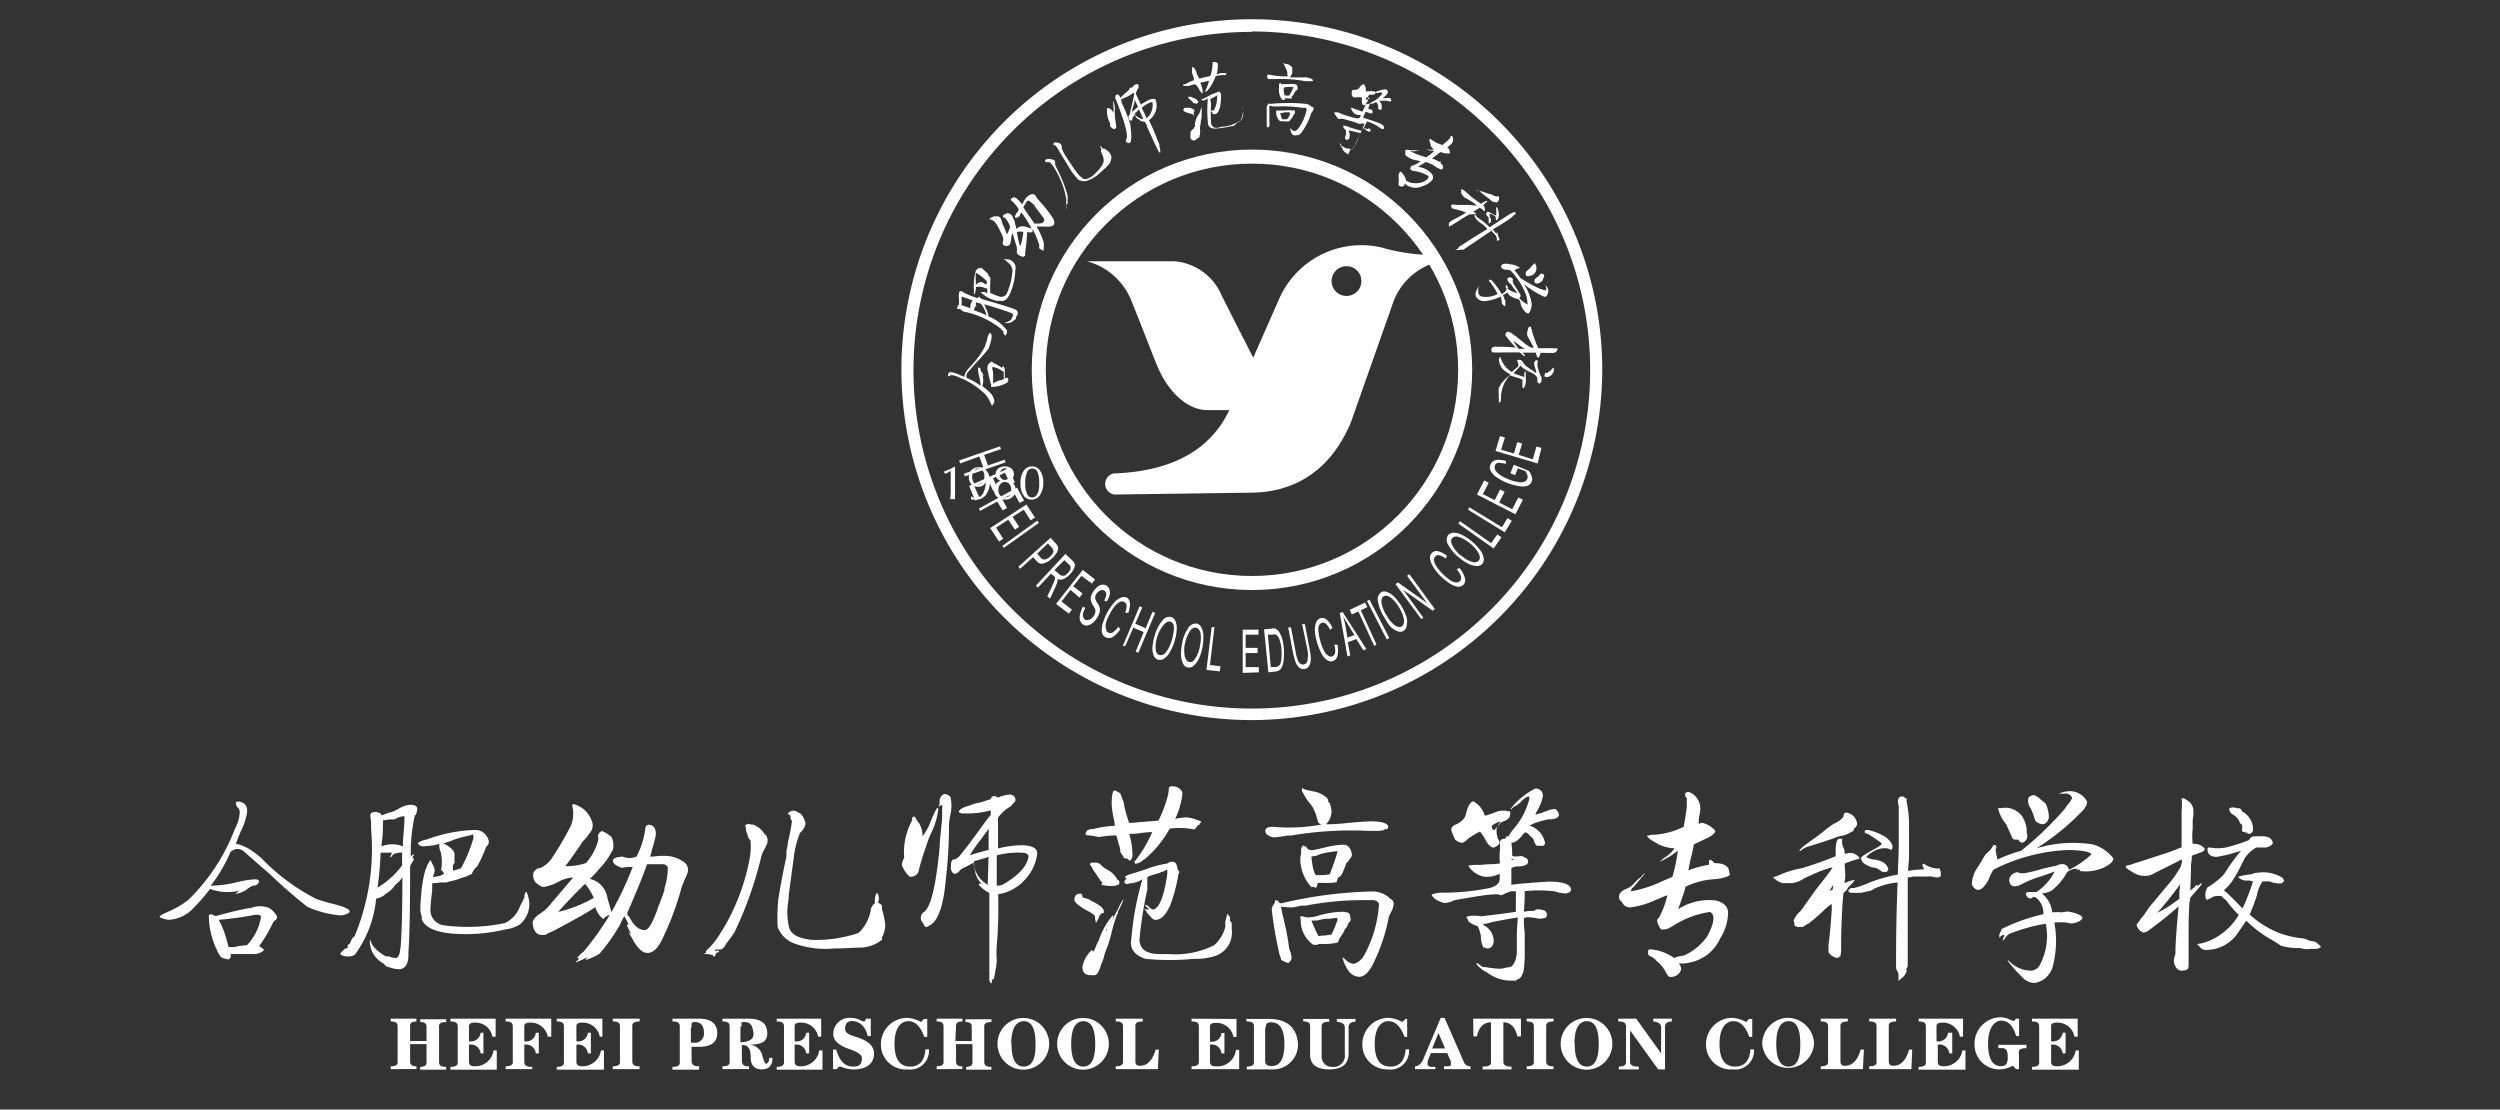 <svg id="图层_1" data-name="图层 1" xmlns="http://www.w3.org/2000/svg" viewBox="0 0 178 79"><rect x="0" y="0" width="178" height="79" fill="#333333" stroke="none"/><defs><style>.cls-1,.cls-3{fill:#fff;}.cls-2{fill:none;stroke:#fff;stroke-miterlimit:10;}.cls-3{fill-rule:evenodd;}</style></defs><title>1615c5445fc3c299e916baa989ad7042_logo</title><path class="cls-1" d="M89.14,51.27a24.95,24.95,0,1,1,24.94-24.94A25,25,0,0,1,89.14,51.27Zm0-49a24.09,24.09,0,1,0,24.08,24.09A24.12,24.12,0,0,0,89.14,2.24Z"/><path class="cls-1" d="M70.62,28.91l0-.05a1.12,1.12,0,0,1-.09-.17,2.69,2.69,0,0,0-.33-.57,5.52,5.52,0,0,0-2-1.28,1,1,0,0,0-.46-.13.17.17,0,0,0-.13.07.19.19,0,0,1-.11,0s0,0,0-.07a.29.29,0,0,1,.08-.19.31.31,0,0,1,.24,0,1.84,1.84,0,0,1,.51.18l.32.13a1.4,1.4,0,0,1,.24-.51l.16-.19a5.83,5.83,0,0,0,1.1-1.51c0-.08.07-.22.13-.44a1,1,0,0,1,.19-.48c.06,0,.11.07.14.22a2.88,2.88,0,0,1-.24.93,13.53,13.53,0,0,1-.89,1l-.61.7c-.09.17-.09.29,0,.38a3.78,3.78,0,0,1,.94.54,3.23,3.23,0,0,0-.11-.74,3.07,3.07,0,0,1-.07-.44c0-.1,0-.14.09-.11s.09.07.09.16a.42.42,0,0,0,.09.15.59.59,0,0,1,.13.3v0a.73.73,0,0,1-.09-.13,1.32,1.32,0,0,1,0,.83,4.65,4.65,0,0,1,.53.45,1,1,0,0,1,.33.7C70.68,28.82,70.65,28.89,70.62,28.91Zm1.17-1.86a.26.26,0,0,1-.08.19,2.17,2.17,0,0,1-1.09.31s-.05,0-.05,0a.16.16,0,0,1,0-.09.39.39,0,0,0,0-.06,7.67,7.67,0,0,1-.22-.92s0,0,0,0a.72.72,0,0,1,0-.51.77.77,0,0,1,.24-.22.13.13,0,0,1,.11.07l0,0a3.8,3.8,0,0,1,.66.39l0-.07s.05-.06.07-.06.09.09.11.24v.32c0,.15,0,.27,0,.35A.1.1,0,0,1,71.79,27.05Zm-1.09.24a2.34,2.34,0,0,1,.53-.22l.24-.07a.67.67,0,0,0,0-.17,1.77,1.77,0,0,1,0-.33,1.63,1.63,0,0,0-.77-.37c-.07,0-.08.09,0,.29A7.1,7.1,0,0,1,70.7,27.29Z"/><path class="cls-1" d="M72.33,22.72l-.11.06a.7.7,0,0,1-.72.2s0,0,0,0a.83.83,0,0,0,.54-.28.81.81,0,0,1,0-.09.31.31,0,0,0,.09-.13l0-.07c0-.06-.13-.13-.33-.2-.36-.13-.94-.32-1.75-.55a.87.87,0,0,1,.12.2l0,.08a.71.71,0,0,1,.14.29.41.41,0,0,1,.05.29,3,3,0,0,1,1.33,1,.28.28,0,0,1,0,.18c-.05.12-.09.19-.12.19s-.06-.06-.12-.16,0-.07,0-.07l0,0s0,0,0-.08a.13.13,0,0,1-.1-.07.09.09,0,0,1-.06-.08s0,0,0,0a6.23,6.23,0,0,0-2.71-1.25L68.36,22l-.17,0c-.06,0-.07-.08,0-.17a.15.15,0,0,1,0-.06.13.13,0,0,1,.09-.07v0c0-.05,0-.11,0-.18a.41.41,0,0,0,0-.16.56.56,0,0,1,0-.1.85.85,0,0,1,0-.37c0-.13.09-.18.16-.16a.44.44,0,0,1,.16.09v0a5.52,5.52,0,0,0,1.06.42.19.19,0,0,1,0-.11.08.08,0,0,1,0,0l.06,0v0h0s0,0,.07.07l.11.09c1.11.32,1.86.55,2.26.69h0c.26.09.36.23.29.41a.45.45,0,0,1-.1.17S72.33,22.7,72.33,22.72Zm-3.9-1,.48.16.18.07a.8.8,0,0,1,.16-.56l-.14-.05c-.27-.1-.49-.18-.64-.22a.58.58,0,0,0,0,.2c0,.05,0,.08,0,.1l0,.12a.46.46,0,0,1,0,.13A.09.09,0,0,0,68.43,21.72Zm1,.08,0,0,0,0-.09.29c.32.11.62.23.9.35a2.36,2.36,0,0,0-.4-.82l-.34-.09a.42.42,0,0,0,0,.24v0a.15.15,0,0,1,0,.08Zm1.86-.38h-.18l-.13,0a2.27,2.27,0,0,1-1.16-.62h.12a.31.31,0,0,1,.18,0l.1.05.08,0a1.79,1.79,0,0,1,0-.21.22.22,0,0,1,0-.11s0,0-.07,0l-.06,0a1.16,1.16,0,0,0-.44-.12h0a.37.37,0,0,1-.24,0s0,0,0,.09a3.62,3.62,0,0,1-.07.39.22.22,0,0,1-.07.07h0a.75.75,0,0,1,0-.26,4,4,0,0,1,.11-1.37.39.39,0,0,1,.42-.25.3.3,0,0,1,.09.08s0,0,0,0a3.3,3.3,0,0,1,.4.37l0,.08a.46.46,0,0,0,.13.12.7.7,0,0,1,0,.31,1,1,0,0,1,0,.27.41.41,0,0,0,0,.16s0,.09,0,.17,0,.18,0,.22l.2.08a4.54,4.54,0,0,0,.45.17.43.43,0,0,0,.55-.25,4.94,4.94,0,0,0,.39-1.61.79.79,0,0,0-.3-.54.79.79,0,0,1-.14-.13.22.22,0,0,1-.07-.07c-.06,0-.09,0-.1-.05h0s0,0,0,0,.11,0,.28,0a.7.7,0,0,1,.53.43.94.94,0,0,1,0,.39,4.36,4.36,0,0,1-.18,1.09c-.2.7-.45,1.05-.75,1.06Zm-1.82-1.9c0,.09,0,.23,0,.43a1.36,1.36,0,0,1,0,.34q.23-.22.36-.21l.21.06s0,0,0,0,0,.06.07.06l.15.05a2,2,0,0,1,0-.23,3.75,3.75,0,0,0-.72-.57h-.09Z"/><path class="cls-1" d="M74,17.7s0,0,0,0v0a.79.79,0,0,1,0-.24,8.21,8.21,0,0,0-.47-1.15v0a.37.37,0,0,0,0,.21.78.78,0,0,1-.4,0A13.06,13.06,0,0,1,73,17.93a1.39,1.39,0,0,0,0,.24l0,0c-.09.14-.23.15-.44,0A.31.31,0,0,1,72.4,18a.25.25,0,0,1,0-.1,1.54,1.54,0,0,0,0-.3c-.12-.36-.21-.68-.3-1a.86.86,0,0,0-.1.37,1.23,1.23,0,0,1-.1.43.24.24,0,0,1-.16.11l-.07,0q-.33,0-.27-.27a0,0,0,0,0,0,0,.67.67,0,0,0,0-.39,8.07,8.07,0,0,0-.42-.84.86.86,0,0,0-.29-.31l-.11-.07-.11,0s0-.06,0-.06A.69.69,0,0,1,71,15.4a.3.3,0,0,1,.28.22,2.58,2.58,0,0,1,.1.33,2.52,2.52,0,0,1,.16.36l.15.37a2.06,2.06,0,0,0,.23-.52,1.47,1.47,0,0,0-.24-.49c-.09-.13-.17-.19-.22-.19s-.07-.13,0-.18a1.08,1.08,0,0,1,.26-.12.46.46,0,0,1,.32.15,2.39,2.39,0,0,1,.22.5.13.13,0,0,1,0,.06,3.59,3.59,0,0,1,.11.41.61.61,0,0,1,.68-.14,2.09,2.09,0,0,1,.41.13,8.34,8.34,0,0,0-.73-1.16l-.09.12a.74.74,0,0,1-.06.14c-.14.11-.23.14-.29.1s0-.13.05-.28a.55.55,0,0,0,.19-.31,2.39,2.39,0,0,0-.49-.6c-.09-.05-.1-.11,0-.18s.17-.1.34,0a2.34,2.34,0,0,1,.29.31.54.54,0,0,1,.11.12,1.9,1.9,0,0,0,.11-.21l.12-.19a.84.84,0,0,1,.4-.31.26.26,0,0,1,.31.09.73.73,0,0,1,.09.13,1,1,0,0,0,.14.19,8.38,8.38,0,0,1,1,1.26c.13.21.15.38.08.49s-.29.16-.6.13h-.18v0c.09,0,.11,0,.07,0h-.1l-.17,0s0,0,0,0l-.07,0h-.18l.13.21a6,6,0,0,1,.38.91,2,2,0,0,1,0,.41s0,0,0-.1a1.83,1.83,0,0,0,0,.19.75.75,0,0,0,0,.17.05.05,0,0,1,0,0,.1.1,0,0,0,0-.06S74,17.7,74,17.7Zm-1.35-.19a4,4,0,0,0,.21-1,1.43,1.43,0,0,0-.46,0C72.43,16.77,72.51,17.12,72.62,17.51Zm1-1.59.11,0s0,0,0,0c.29,0,.48,0,.56-.16s0-.21-.15-.41a2.39,2.39,0,0,0-.18-.24,4.5,4.5,0,0,0-.31-.4.05.05,0,0,1,0-.05,1.8,1.8,0,0,0-.43-.37.15.15,0,0,0-.16.08l-.23.37C73,15,73.29,15.38,73.65,15.92Z"/><path class="cls-1" d="M75.91,14.64l0,0,0,0h0s0,0,0,0l0-.05a3.53,3.53,0,0,0,0-.47A6.08,6.08,0,0,0,75.09,12a1.7,1.7,0,0,0-.35-.45.1.1,0,0,0-.07,0l-.11,0-.06,0-.09-.06,0,0h0a.19.19,0,0,1,0-.09.21.21,0,0,1,.08-.05l0,0a.58.58,0,0,1,.39,0,.27.27,0,0,1,.24.14,1.66,1.66,0,0,1,0,.16.85.85,0,0,0,.09.27,9.81,9.81,0,0,1,.8,2,2.28,2.28,0,0,1,0,.37.8.8,0,0,1,0,.19s0,.05-.07.09-.07.08,0,.1h0v0h0s0,0,0,0,0,0,0,.07,0,0,0,0a.07.07,0,0,1,0,.05.06.06,0,0,1,0,.09l0,0Zm3-2.89a5.26,5.26,0,0,1-.51.48,2.56,2.56,0,0,1-1,.64.8.8,0,0,1-.61-.07,5.24,5.24,0,0,1-.48-.57c-.16-.25-.36-.59-.61-1a.65.65,0,0,0-.09-.13,1.4,1.4,0,0,0-.14-.23,4,4,0,0,0-.29-.49.17.17,0,0,1-.11-.06s0,0-.07,0h0s0-.1.06-.17a.23.23,0,0,1,.11,0l.1,0a.48.48,0,0,1,.28.13.47.47,0,0,1,.05.28,2.7,2.7,0,0,0,.34.65l.55.83a1.47,1.47,0,0,1,.13.17,1.63,1.63,0,0,0,.44.46c.16.15.4.1.72-.14a3.47,3.47,0,0,0,.73-.82.16.16,0,0,0,0-.06.58.58,0,0,0,.07-.11,1.1,1.1,0,0,0-.17-.67.32.32,0,0,1,0-.2s0,0,0-.06-.11-.16-.1-.21a.33.33,0,0,1,.19.18h0q.09,0,.12,0l0,0,0,0v0h0a1.46,1.46,0,0,1,.34.25.76.76,0,0,1,.17.32.24.24,0,0,0,0,.07A.91.91,0,0,1,78.92,11.75Z"/><path class="cls-1" d="M79.05,9a.51.51,0,0,1,0-.21,1.78,1.78,0,0,1-.23-1l0,0a.08.08,0,0,1,0-.08s.06,0,.09,0l.06,0a.59.59,0,0,1,.3.32,1.48,1.48,0,0,0,0-.45,2.79,2.79,0,0,1,0-.41l0,0v0a2,2,0,0,1,.11.65,1.13,1.13,0,0,0,0,.28,1.15,1.15,0,0,0,0,.14,5.79,5.79,0,0,0,.1.74.22.22,0,0,1-.16.22A.74.74,0,0,1,79.05,9Zm1.39,1.18,0,0s0,0,0,0a.1.1,0,0,1-.1,0s-.06-.05-.07,0a.21.21,0,0,1-.09-.25q.21-.27-.36-1.86c-.05-.15-.14-.39-.26-.71l-.1-.25a.1.1,0,0,0-.05-.07h0l0,.07a0,0,0,0,1,0-.05l0,0s0,0,0-.09,0-.19.07-.22a.19.19,0,0,1,.17,0,1.37,1.37,0,0,1,.2.42c0,.13.06.23.08.29a10.27,10.27,0,0,1,.54,1.37C80.56,9.53,80.6,10,80.44,10.19Zm1.34-3.06c.3-.12.47-.1.51,0a1.3,1.3,0,0,1,0,.78,1.28,1.28,0,0,1-.49.66h0a11,11,0,0,1,.6,1.39,1.78,1.78,0,0,1,.08.18.46.46,0,0,1,.07.18.75.75,0,0,1,0,.15.81.81,0,0,1,.06.24s0,0,0,.06,0,0,0,.08,0,0-.09,0c-.28-.56-.56-1.17-.85-1.82,0-.12-.11-.24-.16-.35a1.33,1.33,0,0,1-.35-.08s0,0,0-.05h0v0a.64.64,0,0,1-.31-.24s0,0,0-.05a.18.18,0,0,0,0-.07v0s0-.05,0-.08h0l-.13.18q-.09.09-.09.12s0,0,0,.08a.19.19,0,0,1-.09.12.2.2,0,0,1-.17-.16c-.06-.12,0-.19,0-.2a.44.44,0,0,0,.1-.19c0-.18.1-.44.17-.77s.09-.46.12-.57l-.06-.11A2.69,2.69,0,0,1,80,7c-.12.06-.2.08-.22.06s0-.16.18-.28a1.44,1.44,0,0,1,.24-.21l.22-.2a.11.11,0,0,1,.06-.13h.12A1,1,0,0,1,80.87,6a.16.16,0,0,1,.19.05.09.09,0,0,1,0,.1s0,0,0,0a.75.75,0,0,1,0,.11,1.15,1.15,0,0,0-.19.42l.36.77A3.67,3.67,0,0,1,81.78,7.13Zm-.75.5-.25-.54c0,.11,0,.27-.09.48s-.06.35-.07.42A4.59,4.59,0,0,1,81,7.63Zm-.23.44a.2.2,0,0,0,0,.07v0a.8.8,0,0,0,.6.35c-.09-.23-.2-.46-.31-.7L81,7.9Zm.49-.39c.11.23.22.46.32.69l0,.06a.43.43,0,0,0,.13-.09,1.24,1.24,0,0,0,.32-1c0-.07-.11-.07-.24,0A1.93,1.93,0,0,0,81.29,7.68Zm1.1,2.76v0S82.42,10.44,82.39,10.44Zm.1.27,0,0v0s0,0,0,0Zm0-.18s0,0,0,0Z"/><path class="cls-1" d="M85.75,6.6s0,0,0,0l0,0a3.37,3.37,0,0,0,.33-.85l-.3.07-.32.07a1.91,1.91,0,0,1,.17.55.81.81,0,0,1,0,.09l0,.12-.1-.06,0,0h0l-.08-.1,0,0a.21.21,0,0,0-.06-.08.05.05,0,0,1,0,0,1.28,1.28,0,0,0-.07-.16L85.11,6a2.32,2.32,0,0,0-.47.12h-.27c-.06,0-.09,0-.11,0s0-.06,0-.12l.08,0h.06A2.14,2.14,0,0,1,85,5.72a.79.79,0,0,0,0-.17,2.67,2.67,0,0,1-.13-.4c0-.24,0-.37,0-.38l.16.06.09.17a.4.4,0,0,1,.07.16c0,.13.12.27.2.44a1.48,1.48,0,0,0,.26-.07l.53-.12a3.25,3.25,0,0,0,.15-.73,1.33,1.33,0,0,0,0-.2.08.08,0,0,1,.1-.06.28.28,0,0,1,.28.11v.09a2.1,2.1,0,0,1-.09.68,1,1,0,0,1,.3-.09.77.77,0,0,1,.29,0l.11,0h0s0,0,0,0v.07a.13.13,0,0,0-.06.07v0a.06.06,0,0,1-.06,0,1.68,1.68,0,0,0-.65.08,3.28,3.28,0,0,1-.56,1s0,0,0,0a.37.37,0,0,1-.16.11h0a.2.2,0,0,1,0-.07l0,0ZM84.27,7.87a.15.15,0,0,1,.13-.2s0,0,.07,0,0,0,0,0l.16,0s0,0,0,0l.08,0c.21.07.33.14.34.21s0,.05-.06.07l0,.05A1,1,0,0,1,85,8.4a.29.29,0,0,0,0-.11c0-.06,0-.09,0-.1a.74.74,0,0,0-.23-.1C84.4,8,84.28,7.92,84.27,7.87Zm.67-.55a.11.11,0,0,1,0-.05v0s0,0,0,0l-.1-.09s-.09-.06-.1-.08a.52.52,0,0,1-.14-.15s0,0,0-.06,0,0,0,0h.22a.06.06,0,0,1,0,0l0,0a.82.82,0,0,0,.17.09.63.63,0,0,1,.32.23s0,0,0,0a.22.22,0,0,1,0,.08s0,.06-.12.09A.91.91,0,0,1,84.94,7.32Zm-.17,2.33a.9.9,0,0,1,0-.26A.79.79,0,0,1,85,9.15l0,0v0S85,9.1,85.07,9s0-.11,0-.14a1.86,1.86,0,0,1,.27-.73s0,0,0,.05,0,.13-.06.21c0-.11.1-.27.17-.47a1.38,1.38,0,0,1,.11-.28v0a.62.62,0,0,1,0,.11,1,1,0,0,1,0,.12s0,.08,0,.14,0,0,0,.05a.22.22,0,0,0,0,.09q0,.27-.06.45a2.77,2.77,0,0,1-.06.45l0,.18a.84.84,0,0,1,0,.27,1,1,0,0,1-.06.28.18.18,0,0,1-.15.07A.2.2,0,0,1,84.77,9.65Zm.5-1.17v0s0,0,0,.05a.13.13,0,0,0,0-.07Zm0-.08s0,0,0,0v0Zm2.5.56a6.73,6.73,0,0,1-1.32.2C86.14,9.11,86,9,86,8.68A8.58,8.58,0,0,1,86,7a.77.77,0,0,1-.28.15h-.07a.05.05,0,0,1,0,0c-.06,0-.09,0-.09,0s0,0,0-.1,0,0,0,0,0,0,0,0a.15.15,0,0,1,.08,0l.39-.2a2.61,2.61,0,0,1,.6-.26.18.18,0,0,1,.08-.06l.06,0c.08,0,.13.07.17.19s0,0,0,.06a.06.06,0,0,1,0,0,4.4,4.4,0,0,1-.08.87c-.09.31-.21.47-.37.48s-.09,0-.19-.13l0,0h0v0s0,0-.08-.07v0s0,0,0,0h.07v0l-.1-.07v0s.06,0,.11,0,.09.06.12,0,.25-.41.24-1v0c0-.06,0-.09,0-.08h0l-.14.09-.1.06-.25.12.06.35a10.35,10.35,0,0,0,0,1.39.45.45,0,0,0,.13.23c.1.1.31.12.63,0h.1a2.47,2.47,0,0,0,1.2-.43A1,1,0,0,0,88.49,8V7.83a1.17,1.17,0,0,1,0-.25l0,0s0,0,0,0l0,.13h0l0,.06,0,.15a.67.67,0,0,1-.39.81A1.81,1.81,0,0,1,87.78,9Z"/><path class="cls-1" d="M91.87,9.12a.46.46,0,0,1,.1.1.3.3,0,0,0,.18.11h0a.43.43,0,0,0,.29-.18,3.41,3.41,0,0,0,.59-1.33c0-.07,0-.12-.13-.15l-.22,0A8.68,8.68,0,0,0,91,7.58H90.9l-.24,0-.28-.06c0,.09,0,.23,0,.44s0,.57,0,.73a.69.69,0,0,1,0,.27.19.19,0,0,1-.11.12A1,1,0,0,1,90.19,9a1.06,1.06,0,0,0,0-.14c0-.37,0-.79,0-1.26a.17.17,0,0,1,.06-.12s.07-.09.06-.13h0a.1.1,0,0,1,.08.05.06.06,0,0,0,.06,0,12.11,12.11,0,0,1,2.56,0,.75.75,0,0,1,.39.21l.06,0a.15.15,0,0,1,.07.14.49.49,0,0,1-.1.21l-.08.12a4.47,4.47,0,0,1-.6,1.24c-.14.22-.28.32-.41.3A.34.34,0,0,1,92,9.56.91.91,0,0,1,91.87,9.12ZM90.21,5.41q0-.12.21-.09h0a4.83,4.83,0,0,0,1.33.11s-.07,0-.09-.1v0a1.57,1.57,0,0,1,0-.16l-.06-.21-.11-.19c0-.12-.1-.22-.13-.3a.05.05,0,0,1,0,0v0a.48.48,0,0,0,.16.08l.09,0a.71.71,0,0,1,.4.25l0,.06a.1.1,0,0,0,0,.08s0,.11,0,.2a.54.54,0,0,1-.2.37l.58,0,.64,0c.28.06.43.12.44.19s0,.1-.12.08,0,0,0,0h-.17l-.24,0a9.43,9.43,0,0,0-2.16-.15h-.49C90.25,5.55,90.2,5.48,90.21,5.41Zm.65,2.46v0h.07l.08,0,.11,0h.24s0,0,.07,0a2.52,2.52,0,0,1,.6,0,.42.42,0,0,1,.17,0s0,.06,0,.18a.22.22,0,0,1-.08.1s0,.06-.08.12l0,.06-.11.14c-.07.08-.11.13-.11.16a1.21,1.21,0,0,1-.42,0h-.1a.13.13,0,0,1-.09,0h-.07A.79.79,0,0,1,90.87,8V7.93A.15.15,0,0,1,90.86,7.87Zm.41-.79a1.14,1.14,0,0,1-.2-.82.63.63,0,0,1,0-.14c0-.08,0-.12,0-.14a.12.12,0,0,1,.07-.07s0,0,0,0,.06,0,.08.08a.21.21,0,0,0,.11,0h0l.31,0a2.75,2.75,0,0,1,.55,0c.15,0,.21.15.2.34a.49.49,0,0,1-.17.17,1.47,1.47,0,0,1-.09.17.74.74,0,0,1-.11.16l-.07,0S92,7,92,7a.58.58,0,0,1-.2,0h-.2l-.13,0,0,.06a.06.06,0,0,1,0,.06l-.06,0Zm.14.95a.54.54,0,0,1-.26,0,4,4,0,0,0,.14.46h.35a1.39,1.39,0,0,0,.2-.33.2.2,0,0,0,0-.08V8h-.45Zm0-1.75a1,1,0,0,0,.07.52h0a1.35,1.35,0,0,0,.32,0,5.49,5.49,0,0,0,.3-.6h0a3.19,3.19,0,0,0-.49,0,.26.26,0,0,1-.13,0Z"/><path class="cls-1" d="M96,9.31s0,0,0,0a.51.51,0,0,1,.07.49c0,.12-.12.17-.23.14a.19.19,0,0,1-.07-.06,0,0,0,0,0,0,0,.78.78,0,0,1,.06-.31,1.55,1.55,0,0,0,0-.29.8.8,0,0,1-.19-.23V9a.11.11,0,0,0,0,0V8.94s.09,0,.22.05l.08,0a.57.57,0,0,0,.2.09c.25.08.52.16.8.23l.22-.5-.06,0a.24.24,0,0,0-.18,0h-.07s-.09,0-.11,0,0,0-.06,0a.13.13,0,0,0-.07-.06c-.2-.07-.55-.17-1-.29h-.14a.54.54,0,0,1-.19,0C95.07,8.2,95,8.08,95,8l.09,0a.58.58,0,0,1,.17,0,7.14,7.14,0,0,0,1.16.39q.41.11.45-.12l0-.08,0,0a.72.72,0,0,1-.38-.07h0a.68.68,0,0,1-.3-.46,1,1,0,0,1,.25.09l.27.09a2,2,0,0,0,.31.11,1.28,1.28,0,0,1,.16-.36l.06-.14c0-.07.09-.08.18,0a.23.23,0,0,0,0-.05l.06,0a.52.52,0,0,1,.2-.13,2,2,0,0,0,.73-.59s0-.06,0-.07a.27.27,0,0,0-.23,0l-.06,0a.23.23,0,0,1-.11,0l-.18,0h0a2,2,0,0,1,.85-.25.2.2,0,0,1,.11.29,1.3,1.3,0,0,1-.36.34h0v0l.18,0a.18.18,0,0,1,.11,0,.59.59,0,0,1,.27,0,.32.32,0,0,1,.07.18c0,.07-.15.07-.34,0l-.17,0-.21,0h-.15a.59.59,0,0,1,.17.6.07.07,0,0,1-.07.06l-.16-.07a.24.24,0,0,1,0-.11.59.59,0,0,0,0-.11l-.06-.15a.21.21,0,0,0-.07-.1h0l-.09,0a.42.42,0,0,1-.37.08,3,3,0,0,1-.12.33s0,.06.17.1.09,0,.12.1a.1.1,0,0,1,0,.13q0,.1-.27,0a.44.44,0,0,0-.22-.05c-.06.13-.11.27-.17.4.2.05.52.17,1,.33s.52.31.48.45a.19.19,0,0,1-.19,0l-.2-.14-.09-.06a3.48,3.48,0,0,0-.72-.32c-.08.19-.17.36-.25.51l.17,0c.08.05.13.06.16,0h0l.08,0,.07.05a.16.16,0,0,1,0,.16s-.08.06-.12,0a.42.42,0,0,1-.19-.11l-.17-.1-.06,0H97q-.06.14-.15.39l-.16.36a3.7,3.7,0,0,1-.26.55.61.61,0,0,1-.2.18h0l-.08,0L96,11a1.27,1.27,0,0,1-.32-.24l-.09-.11,0-.07s0-.05-.07-.1-.13-.25-.11-.29a.17.17,0,0,1,.07.1l0,.07.17.1.18.1.1,0s0,0,0,0a.85.85,0,0,1,.23.06c.12,0,.23-.12.33-.31l.17-.4c.1-.18.17-.33.22-.43l-.72-.17Zm1.19-1.82h-.09c-.09,0-.13-.13-.14-.3a1.2,1.2,0,0,0,0-.26,2.47,2.47,0,0,0-.38,0,.49.49,0,0,1-.18,0c-.06,0-.1-.08-.15-.16a1.5,1.5,0,0,1,0-.28.16.16,0,0,1,.18-.09.53.53,0,0,0,.29-.08.88.88,0,0,0,.11-.13c.12-.15.22-.21.29-.18a.64.64,0,0,1,.12.49.32.32,0,0,0,.14,0h.14a.6.6,0,0,1,.23,0l.1,0,.07.06s0,0,0,0l0,.08v0c0,.07-.1.1-.21.1h-.1s0,0-.06,0l-.09,0,0,.05-.06.08v0a.75.75,0,0,0,0,.17.24.24,0,0,1,0,.12Zm.08-.56V7c0,.07,0,.12,0,.13a1.21,1.21,0,0,0,.26-.15A.61.61,0,0,0,97.26,6.93Zm.15,1,0,0h.07Zm.12-.56v0S97.56,7.42,97.53,7.41Z"/><path class="cls-1" d="M99.66,12.27c0-.06.09-.07.13,0a1.36,1.36,0,0,1,.34.61.92.92,0,0,1,.24.11,1.66,1.66,0,0,0,.86,0c.38-.16.53-.31.47-.46a2.62,2.62,0,0,0-1.07-.36h0a.38.38,0,0,1-.21-.12.52.52,0,0,1,.07-.25l0,0,.1,0a2.63,2.63,0,0,0,.55-.31l-.27-.08-.07,0a1.76,1.76,0,0,1-.62-.27.23.23,0,0,1-.12-.27s0,0,0-.06a.15.15,0,0,1,0-.11.27.27,0,0,1,.29,0l.17,0,.28,0h.25l-.33.07-.17,0a.11.11,0,0,0-.12,0,3.81,3.81,0,0,0,.8.33l.32.1a3.75,3.75,0,0,0,.58-.46,1.79,1.79,0,0,1-.58-.09h.15a1.1,1.1,0,0,0,.39,0,.92.92,0,0,1-.23-.3.19.19,0,0,1,0-.09c-.08-.2-.11-.32-.08-.35a.23.23,0,0,0,.1,0,2.18,2.18,0,0,0,.83.41l.42-.36a.31.31,0,0,1,.07-.08l.08-.11a0,0,0,0,0,0,0,.12.12,0,0,1,0-.08s.06,0,.12,0a.49.49,0,0,1-.07.57l-.12.1c-.07.07-.13.12-.17.17a.1.1,0,0,0,.07,0l0,0a.73.73,0,0,1,.13.39s-.15,0-.34,0l-.35-.09-.32.25-.27.2a3,3,0,0,1,.54.25l.07-.08h0a.19.19,0,0,1,0,.09.1.1,0,0,0,0,.07c.2.17.23.32.1.46v0q-.09,0-.39-.15a1.93,1.93,0,0,0-.79-.38l-.27.18-.28.16a1.54,1.54,0,0,1,1,.49q.19.28,0,.48a1.33,1.33,0,0,1-.62.39,1.16,1.16,0,0,1-1.06,0,.66.66,0,0,1-.24-.18.36.36,0,0,1-.07.18.29.29,0,0,1-.37-.06s0-.09,0-.19a.25.25,0,0,0,0-.08.73.73,0,0,0,0-.29v-.06s0-.06,0-.11S99.64,12.3,99.66,12.27Z"/><path class="cls-1" d="M103.22,15.81l.18-.13a9.22,9.22,0,0,0,.85-.46l.13-.08A1.47,1.47,0,0,0,104,15l-.38-.11-.08,0-.14-.06-.07-.09s0,0,0-.05,0-.08,0-.1l0,0,0,0h0a.55.55,0,0,1,.33,0h.72c.35,0,.61.05.77.05a2.82,2.82,0,0,0-.51-.37l-.19-.12a.74.74,0,0,1-.29-.2l0,0-.12-.18a.75.75,0,0,1,0-.19.45.45,0,0,0,0-.11.05.05,0,0,1,0,0l.06,0a3,3,0,0,1,.56.46c.3.24.56.43.79.58l.14-.09c.19-.11.29-.14.32-.08l0,0-.09.07s-.06.07-.08.07-.09.14-.13.15a.35.35,0,0,0,.09.1l0,.07a.28.28,0,0,1,0,.25l-.12-.11-.21-.15-.25.14a.7.7,0,0,1-.23.13l.1.07a.31.31,0,0,1,.13.12s0,0-.1,0l-.16,0a.3.3,0,0,1-.2,0c-.18.09-.53.29-1,.61a2.11,2.11,0,0,0-.27.16,1.08,1.08,0,0,1-.21.11v0l0,0s0,0,0,0l0,0A.31.31,0,0,1,103.22,15.81Zm.42,2,.07-.08.06,0s0,0,.06-.06a.2.2,0,0,1,.07-.1c.43-.29,1.09-.71,2-1.26a2,2,0,0,0-.51-.45h0a.4.4,0,0,1-.12-.1,1,1,0,0,1-.22-.25l-.06-.09c0-.06,0-.09,0-.11l.09,0,0,.07a3.87,3.87,0,0,0,.37.28,3.88,3.88,0,0,1,.61.52c.17-.11.43-.27.75-.49l.75-.49.07,0a.26.26,0,0,1,.1-.09c.06,0,.11,0,.14,0l.06.09a.05.05,0,0,0,0,0,0,0,0,0,1,0,.05h0l-.06,0a2.92,2.92,0,0,1-.62.49c-.15.11-.39.25-.7.44l-.26.16a2.2,2.2,0,0,1,.27.34s0,0,0-.09.07,0,.08,0a.76.76,0,0,0,.14.44l-.07.06a.18.18,0,0,1-.07.05l0,0h-.06l0-.06a.35.35,0,0,1,0-.12.67.67,0,0,0-.06-.12c0-.07-.12-.17-.22-.29l-.11-.12-2,1.35H104l-.07,0v0a.41.41,0,0,1-.27,0S103.64,17.85,103.64,17.84Zm1-2.95s0,0,0,0l0,0,.12-.06Zm.47-1.31a.94.94,0,0,1,.28.07l.1,0,.55.19.07,0a.75.75,0,0,1,.19.09.6.6,0,0,0,.24.08.07.07,0,0,0,.06,0s.08,0,.11,0a.37.37,0,0,1-.1.41.15.15,0,0,1-.16,0s-.09,0-.11,0a1.08,1.08,0,0,1-.23-.16.8.8,0,0,0-.18-.15c-.21-.15-.41-.31-.61-.48a.45.45,0,0,0-.19-.08Zm.78,1.53s.13,0,.32.12.3.15.32.13a3.22,3.22,0,0,0,0-.45,0,0,0,0,1,0-.05s0,0,0-.06.06,0,.1.06c.12.38.12.64,0,.79s-.11,0-.13,0h0l0-.09,0-.08,0,0a.87.87,0,0,0-.44-.23s0,.07,0,.18a.7.7,0,0,1,.1.3v0a.26.26,0,0,1-.08.19s-.08,0-.09,0a.07.07,0,0,0,0-.06s0,0,0-.07a.11.11,0,0,0,0-.08s0-.08,0-.09l0-.11C105.78,15.3,105.78,15.17,105.88,15.11Z"/><path class="cls-1" d="M105.34,20.3c.07-.08.08-.08,0,0h0a.88.88,0,0,0-.07.6.32.32,0,0,0,.2.21,1.71,1.71,0,0,0,1.16-.18,4.79,4.79,0,0,0-.57-.88L106,20s-.08,0-.08,0H106a0,0,0,0,0,.05,0s0,0,0,0,0,0-.06-.07h0a.11.11,0,0,1,.08,0,.24.24,0,0,1,.1,0h0a4.45,4.45,0,0,1,.74,1,.54.54,0,0,0,.31-.24.2.2,0,0,0,.05-.15s0,0-.06-.05a.08.08,0,0,0,0-.07c0-.07,0-.11.08-.11l0,0a.67.67,0,0,1,.06.12,1.11,1.11,0,0,0,0,.13,1.58,1.58,0,0,0,.69.31c-.07-.09-.18-.23-.32-.43a.35.35,0,0,0-.07-.09c0-.07-.14-.16-.24-.27s-.13-.25,0-.31a.23.23,0,0,1,.31.13.36.36,0,0,0,0,.21,3.09,3.09,0,0,0,.24.41c.09.14.16.24.2.32a.34.34,0,0,1,.08.14.16.16,0,0,1-.08.23,2.2,2.2,0,0,0,.6.47v0s0-.25-.08-.61a5,5,0,0,0-1.14-1.82,1.79,1.79,0,0,0-.29-.05h-.1c-.28-.08-.35-.21-.18-.38a.81.81,0,0,1,.53,0l.12,0,.25.06.11.05a.8.8,0,0,0,.2.08,0,0,0,0,1,0,.05s0,.06-.1.05l-.14.07-.12.06a3.4,3.4,0,0,1,.43.55,9,9,0,0,0,1.46.8l.07,0a.53.53,0,0,0,.28.08.2.2,0,0,0,0-.24l0-.11v0h0a.74.74,0,0,1,.16.27.55.55,0,0,1-.14.52.22.22,0,0,1-.18,0h0a6.63,6.63,0,0,1-1.4-.89,3.48,3.48,0,0,1,.56,1.43,1.17,1.17,0,0,1-.21.66c-.08,0-.18,0-.3-.16a1.16,1.16,0,0,1-.3-.61l0,0,0-.06a.09.09,0,0,0,0,0,.45.45,0,0,0-.15-.18,1.74,1.74,0,0,1-.6-.25.53.53,0,0,1-.17-.24A.8.8,0,0,1,107,21a1,1,0,0,1,.1.24c0,.08.07.13.08.16,0,.23,0,.37,0,.4s-.18-.06-.25-.22a.39.39,0,0,1,0-.13,1.29,1.29,0,0,0-.1-.33,2.94,2.94,0,0,1-1.16.32.63.63,0,0,1-.59-.35.46.46,0,0,1,0-.3A3.69,3.69,0,0,1,105.34,20.3Zm3.3-.8,0-.05c0-.06,0-.09,0-.09l.32-.29a1.2,1.2,0,0,1,.35-.34.25.25,0,0,1,0,.07v0a.57.57,0,0,1,0,.6.72.72,0,0,1-.29.23l-.11,0a.19.19,0,0,1-.28-.05.12.12,0,0,1,0-.1A.06.06,0,0,0,108.64,19.5Zm1.15,0c.06,0,.11,0,.15.11a.4.4,0,0,1-.07.23.57.57,0,0,1-.06.15.85.85,0,0,1-.33.2q-.3,0-.21-.3l.07-.07a1.69,1.69,0,0,0,.24-.19A.31.31,0,0,1,109.79,19.46Z"/><path class="cls-1" d="M106.39,24.69a.67.67,0,0,1,.22,0c.29,0,.72,0,1.31.06a8.73,8.73,0,0,1-.58-.68.4.4,0,0,1-.07-.09.31.31,0,0,1-.09-.17.28.28,0,0,1,.21-.2l.09.06s0,0,.07,0l.2.15a2.49,2.49,0,0,1,.29.21l.53.43a2,2,0,0,0,.46.29l.09,0h.09c-.14-.24-.27-.5-.41-.75a.51.51,0,0,1-.07-.22.75.75,0,0,1,.06-.31l0-.07,0,0,.05-.07s0-.05,0-.06H109a.6.6,0,0,0,.08.24.81.81,0,0,1,0,.09q.09.29.3.87c.07.14.11.25.14.32l.81,0h.2a1.29,1.29,0,0,0,.35,0v.05a.12.12,0,0,1,0,.09.35.35,0,0,1-.35.2h-.09l-.13,0h-.24a1.72,1.72,0,0,0-.41,0,.37.37,0,0,1-.13.33s-.08,0-.11-.11a.22.22,0,0,0-.05-.11.68.68,0,0,0,0-.13l-.24,0h-.72l.09.1s.06.05.06.07,0,0,0,.11l0,0h0l-.36-.3a.37.37,0,0,1-.13,0h-1.16a3.21,3.21,0,0,1-.56,0c-.09,0-.15,0-.16-.17S106.24,24.73,106.39,24.69Zm1.17,2-.42-.28a1.06,1.06,0,0,1-.41-.75.24.24,0,0,1,.11-.25l0-.06,0,.06v.05a2.36,2.36,0,0,0,.19.43,1.79,1.79,0,0,0,.62.6l.26-.25.09-.06a.57.57,0,0,0,.1-.11l0-.05,0,0a.1.1,0,0,0,0-.09.36.36,0,0,0-.09-.24s0,0,0,0,0-.07.13-.07a.4.4,0,0,1,.22.06.28.28,0,0,0,.07.11l.06.09a1.47,1.47,0,0,0,.25.25c.25.16.46.31.64.45a.68.68,0,0,1,0-.13,4.94,4.94,0,0,1-.15-.54c0-.15.06-.23.15-.25s.11,0,.11.05a1.15,1.15,0,0,0,0,.45,3.41,3.41,0,0,0,.21.61s0,0,0,0a.17.17,0,0,1,.06.11V27q0,.24-.12.3c-.07,0-.13,0-.18-.14v0c0-.2,0-.29,0-.26a1,1,0,0,0-.32-.32l-.22-.1a2.64,2.64,0,0,1-.35-.19,1.19,1.19,0,0,1-.31-.26,2.1,2.1,0,0,1-.24.27l-.25.27a7.11,7.11,0,0,0,.75.27.47.47,0,0,0,0-.2.33.33,0,0,1,.11-.22v0s0,.1,0,.17a1.05,1.05,0,0,1,0,.18.41.41,0,0,1,0,.17,1,1,0,0,1-.14.7s0,0,0,0h0c-.08,0-.11-.09-.09-.22a1.2,1.2,0,0,1,0-.17c0-.09,0-.16,0-.2a1,1,0,0,0-.37-.15l-.53-.18a2.66,2.66,0,0,0-.47.75,3.11,3.11,0,0,0-.16.7.28.28,0,0,1,0,.15.68.68,0,0,0,0,.2.45.45,0,0,1-.1.13l-.05.05h0s0-.05,0-.05l0-.06a1.72,1.72,0,0,0,0-.2.54.54,0,0,1,0-.26,1.8,1.8,0,0,1,0-.54,1.37,1.37,0,0,0,.15-.25A3.8,3.8,0,0,1,107.56,26.66Zm1-1.84c-.37-.25-.64-.46-.82-.61a3.46,3.46,0,0,0,.34.52l.06.08.22,0ZM110,26.63l0,0v0h0c0-.07,0-.1.09-.08s.11,0,.13-.05,0,0,.08-.05a.31.31,0,0,0,.11-.08l.07-.07a.18.18,0,0,1,.15-.11s0,.05,0,.1a.23.23,0,0,1,0,.11s0,0,0,.07a.13.13,0,0,1-.07.06s0,0,0,.05a.55.55,0,0,1-.5.27c-.07,0-.1-.07-.09-.13v0A0,0,0,0,0,110,26.63Z"/><circle class="cls-2" cx="89.14" cy="26.33" r="15.18"/><path class="cls-1" d="M68.3,32.78l2.9-1,.07.19-1.2.42.27.75,1.19-.41.07.19-2.91,1-.06-.19L70,33.25l-.27-.75L68.36,33Z"/><path class="cls-1" d="M69,34.6l2.8-1.26.46,1-.33.15-.37-.83-.86.39.35.77-.33.15-.35-.78-1,.43.39.87-.33.14Z"/><path class="cls-1" d="M69.71,36.2l2.7-1.48.5.92-.32.17-.4-.73-.83.46.34.63-.31.17L71,35.71l-1.23.67Z"/><path class="cls-1" d="M70.5,37.6l2.58-1.68.61.93-.31.2-.49-.76-.79.51.46.71-.3.2L71.79,37l-.87.57.51.79-.3.2Z"/><path class="cls-1" d="M71.36,38.87l2.49-1.8.12.16L71.48,39Z"/><path class="cls-1" d="M72.51,40.35l2.29-2.06.39.43a.73.73,0,0,1,.13.2.36.36,0,0,1,0,.23.6.6,0,0,1-.14.29,1.37,1.37,0,0,1-.28.32,1.47,1.47,0,0,1-.57.35.46.46,0,0,1-.51-.15l-.26-.29-.93.83Zm1.34-.93.26.3a.29.29,0,0,0,.3.11.76.76,0,0,0,.36-.21.92.92,0,0,0,.21-.26.28.28,0,0,0,0-.22.43.43,0,0,0-.1-.16l-.27-.29Z"/><path class="cls-1" d="M73.76,41.69l2.1-2.25.49.47a.53.53,0,0,1,.18.27.57.57,0,0,1-.08.33,1.33,1.33,0,0,1-.27.38,1.29,1.29,0,0,1-.45.33.49.49,0,0,1-.44,0,.66.66,0,0,1,0,.2,2.44,2.44,0,0,1-.16.41l-.37.8-.19-.18.29-.6.18-.41a1.32,1.32,0,0,0,.07-.23.23.23,0,0,0,0-.12A.36.36,0,0,0,75,41l-.17-.16-.93,1Zm1.32-1.11.32.29a.34.34,0,0,0,.2.11.36.36,0,0,0,.21,0,.92.92,0,0,0,.22-.18.65.65,0,0,0,.19-.31.27.27,0,0,0-.09-.28l-.35-.33Z"/><path class="cls-1" d="M75.19,43l1.9-2.42.88.68-.23.29L77,41l-.59.74.67.52-.22.29L76.22,42l-.64.83.74.58-.22.28Z"/><path class="cls-1" d="M77.1,43.2l.18.08a1.54,1.54,0,0,0-.16.36.66.66,0,0,0,0,.28.41.41,0,0,0,.15.21.31.31,0,0,0,.21,0,.37.37,0,0,0,.22-.08,1.16,1.16,0,0,0,.18-.2.62.62,0,0,0,.1-.24.41.41,0,0,0,0-.22,2.11,2.11,0,0,0-.15-.28,1.41,1.41,0,0,1-.15-.32.74.74,0,0,1,0-.33,1.26,1.26,0,0,1,.17-.35,1.56,1.56,0,0,1,.29-.33.61.61,0,0,1,.33-.15.51.51,0,0,1,.3.06A.49.49,0,0,1,79,42a.74.74,0,0,1,0,.39,1.59,1.59,0,0,1-.21.44l-.18-.08a1,1,0,0,0,.16-.43.29.29,0,0,0-.15-.27.26.26,0,0,0-.29,0,.67.67,0,0,0-.26.22.66.66,0,0,0-.1.26.72.72,0,0,0,.14.36,1.66,1.66,0,0,1,.18.35.78.78,0,0,1,0,.37,1.6,1.6,0,0,1-.19.4,1.5,1.5,0,0,1-.31.35.84.84,0,0,1-.36.17.42.42,0,0,1-.31-.06.5.5,0,0,1-.22-.3.79.79,0,0,1,0-.43A2.31,2.31,0,0,1,77.1,43.2Z"/><path class="cls-1" d="M79.63,44.62l.13.18a1.78,1.78,0,0,1-.56.57.51.51,0,0,1-.49,0,.51.51,0,0,1-.26-.37,1.66,1.66,0,0,1,.07-.63,4.5,4.5,0,0,1,.32-.77,4.11,4.11,0,0,1,.48-.69,1.36,1.36,0,0,1,.49-.36.55.55,0,0,1,.42,0,.47.47,0,0,1,.22.4,1.55,1.55,0,0,1-.12.68h-.22a1.23,1.23,0,0,0,.1-.51.29.29,0,0,0-.15-.25.34.34,0,0,0-.35,0,1.15,1.15,0,0,0-.36.32,2.84,2.84,0,0,0-.32.5,3.31,3.31,0,0,0-.28.63.91.91,0,0,0,0,.47.31.31,0,0,0,.51.21A1.32,1.32,0,0,0,79.63,44.62Z"/><path class="cls-1" d="M79.94,46l1.2-2.83.19.08-.5,1.16.74.32.49-1.17.19.08-1.2,2.84-.19-.08L81.43,45l-.74-.31L80.12,46Z"/><path class="cls-1" d="M82.21,45.27a2.84,2.84,0,0,1,.55-1.08.62.62,0,0,1,.64-.26.54.54,0,0,1,.3.31,1.32,1.32,0,0,1,.08.62,3.29,3.29,0,0,1-.16.82,3,3,0,0,1-.34.77,1.15,1.15,0,0,1-.42.45.5.5,0,0,1-.42.07.49.49,0,0,1-.3-.31,1.36,1.36,0,0,1-.08-.63A3.52,3.52,0,0,1,82.21,45.27Zm.19.07a2,2,0,0,0-.11.88c0,.24.11.37.26.42a.46.46,0,0,0,.46-.2,2.2,2.2,0,0,0,.41-.83,3,3,0,0,0,.14-.64,1.09,1.09,0,0,0,0-.47.34.34,0,0,0-.22-.23c-.13-.05-.28,0-.44.17A2.31,2.31,0,0,0,82.4,45.34Z"/><path class="cls-1" d="M84.16,45.85a2.8,2.8,0,0,1,.44-1.13.62.62,0,0,1,.61-.32.48.48,0,0,1,.33.28,1.2,1.2,0,0,1,.14.61,3.45,3.45,0,0,1-.07.82,3.35,3.35,0,0,1-.26.81,1.34,1.34,0,0,1-.38.49.46.46,0,0,1-.74-.17,1.52,1.52,0,0,1-.14-.61A3.54,3.54,0,0,1,84.16,45.85Zm.2,0a2.28,2.28,0,0,0,0,.89c.06.23.16.36.31.39s.29,0,.43-.24a2.26,2.26,0,0,0,.33-.87,2.65,2.65,0,0,0,.07-.66,1,1,0,0,0-.09-.46.41.41,0,0,0-.24-.21c-.14,0-.28,0-.43.22A2.42,2.42,0,0,0,84.36,45.9Z"/><path class="cls-1" d="M85.9,47.7l.37-3.05.2,0-.32,2.7.75.09-.05.36Z"/><path class="cls-1" d="M88.48,47.91l0-3.08h1.12v.36h-.91v.94h.85v.37h-.85v1h.94v.37Z"/><path class="cls-1" d="M90.31,47.87,90,44.81l.53-.05a.62.62,0,0,1,.28,0,.56.56,0,0,1,.24.2,1.73,1.73,0,0,1,.24.51,3.6,3.6,0,0,1,.12.72,3.34,3.34,0,0,1,0,.62,2.46,2.46,0,0,1-.06.46,1.18,1.18,0,0,1-.11.29.55.55,0,0,1-.17.17.62.62,0,0,1-.24.08Zm.17-.38.33,0a.4.4,0,0,0,.36-.25,1.71,1.71,0,0,0,.07-.4,4,4,0,0,0,0-.59,2.71,2.71,0,0,0-.15-.74.65.65,0,0,0-.23-.32.38.38,0,0,0-.26,0l-.33,0Z"/><path class="cls-1" d="M92.71,44.44l.2,0,.33,1.75a4,4,0,0,1,.09.73,1,1,0,0,1-.11.47.44.44,0,0,1-.32.24.43.43,0,0,1-.37-.08.94.94,0,0,1-.28-.39,4.33,4.33,0,0,1-.2-.75l-.33-1.74.2,0,.33,1.74a3.09,3.09,0,0,0,.15.58.47.47,0,0,0,.18.26.25.25,0,0,0,.23.06.33.33,0,0,0,.28-.26,2.05,2.05,0,0,0,0-.78Z"/><path class="cls-1" d="M95,45.9l.23,0a2.08,2.08,0,0,1,0,.8.51.51,0,0,1-.32.37.49.49,0,0,1-.45-.09,1.36,1.36,0,0,1-.39-.49,4.4,4.4,0,0,1-.3-.77,3.56,3.56,0,0,1-.15-.84,1.42,1.42,0,0,1,.1-.59.52.52,0,0,1,.31-.28.47.47,0,0,1,.44.12,1.67,1.67,0,0,1,.4.57l-.17.15a1.22,1.22,0,0,0-.29-.43.29.29,0,0,0-.28-.08.36.36,0,0,0-.24.25,1.07,1.07,0,0,0,0,.49,3.15,3.15,0,0,0,.12.58,3.59,3.59,0,0,0,.24.64,1,1,0,0,0,.3.37.3.3,0,0,0,.29.07.35.35,0,0,0,.22-.27A1.4,1.4,0,0,0,95,45.9Z"/><path class="cls-1" d="M95.94,46.74l-.55-3.09.2-.08,1.7,2.65-.22.08-.5-.8-.61.23.18.93Zm0-1.34.49-.19-.45-.74c-.14-.22-.25-.41-.34-.56.06.2.1.39.14.58Z"/><path class="cls-1" d="M97.85,46l-1.14-2.47-.46.22-.15-.33,1.1-.52.15.33-.46.22L98,45.87Z"/><path class="cls-1" d="M98.74,45.53l-1.41-2.74.18-.09,1.41,2.73Z"/><path class="cls-1" d="M98.55,43.94a3.09,3.09,0,0,1-.44-1.13.62.62,0,0,1,.24-.65.49.49,0,0,1,.43,0,1.44,1.44,0,0,1,.52.36,3.78,3.78,0,0,1,.85,1.43,1.22,1.22,0,0,1,0,.61.46.46,0,0,1-.66.38,1.48,1.48,0,0,1-.52-.36A3.74,3.74,0,0,1,98.55,43.94Zm.19-.1a2.14,2.14,0,0,0,.57.68c.2.13.36.16.49.08s.18-.24.16-.47a2.37,2.37,0,0,0-.34-.87,2.93,2.93,0,0,0-.4-.53,1.12,1.12,0,0,0-.38-.28.37.37,0,0,0-.31,0c-.13.08-.18.22-.17.45A2.27,2.27,0,0,0,98.74,43.84Z"/><path class="cls-1" d="M101.19,44.07l-1.83-2.48.17-.12,2.08,1.47L100.18,41l.16-.12,1.82,2.48-.16.12L99.91,42l1.44,2Z"/><path class="cls-1" d="M103.71,40.52l.21-.07a1.88,1.88,0,0,1,.38.7.51.51,0,0,1-.1.48.54.54,0,0,1-.44.14,1.71,1.71,0,0,1-.58-.25,5.13,5.13,0,0,1-.64-.53,3.29,3.29,0,0,1-.52-.67,1.35,1.35,0,0,1-.2-.57.46.46,0,0,1,.58-.5,1.75,1.75,0,0,1,.62.32l-.08.21a1.1,1.1,0,0,0-.45-.24.29.29,0,0,0-.29.07.34.34,0,0,0-.09.33,1.06,1.06,0,0,0,.2.44,3.23,3.23,0,0,0,.38.45,3.84,3.84,0,0,0,.52.45,1,1,0,0,0,.44.19.39.39,0,0,0,.29-.08A.34.34,0,0,0,104,41,1.39,1.39,0,0,0,103.71,40.52Z"/><path class="cls-1" d="M103.9,39.71a2.87,2.87,0,0,1-.79-.93.63.63,0,0,1,0-.69.51.51,0,0,1,.4-.16,1.38,1.38,0,0,1,.6.16,3.45,3.45,0,0,1,.69.46,3.26,3.26,0,0,1,.58.61,1.29,1.29,0,0,1,.26.57.51.51,0,0,1-.09.4.49.49,0,0,1-.41.17,1.45,1.45,0,0,1-.61-.17A3.21,3.21,0,0,1,103.9,39.71Zm.14-.16a2,2,0,0,0,.76.45.44.44,0,0,0,.49-.09c.1-.12.1-.28,0-.49a2.26,2.26,0,0,0-.6-.71,3.53,3.53,0,0,0-.55-.37,1.15,1.15,0,0,0-.45-.14.38.38,0,0,0-.3.12c-.09.11-.09.26,0,.47A2.34,2.34,0,0,0,104,39.55Z"/><path class="cls-1" d="M106.35,39.05l-2.52-1.77.12-.17,2.22,1.56.44-.62.29.21Z"/><path class="cls-1" d="M107.14,37.9l-2.62-1.61.1-.17,2.32,1.42.39-.65.31.19Z"/><path class="cls-1" d="M107.9,36.62l-2.74-1.41.51-1,.33.16-.42.81.84.43.39-.76.32.17-.39.76.93.48.43-.84.33.16Z"/><path class="cls-1" d="M107.88,33.83l-.34-.13.24-.61,1.06.43a1.07,1.07,0,0,1,.22.42.52.52,0,0,1,0,.35.59.59,0,0,1-.33.31,1.27,1.27,0,0,1-.63,0,3.86,3.86,0,0,1-.8-.22,4,4,0,0,1-.74-.4,1.23,1.23,0,0,1-.43-.47.51.51,0,0,1,0-.45.46.46,0,0,1,.22-.24.66.66,0,0,1,.36-.08,1.87,1.87,0,0,1,.51.08l0,.21a1.62,1.62,0,0,0-.37-.06.45.45,0,0,0-.26,0,.35.35,0,0,0-.15.17.36.36,0,0,0,0,.25.61.61,0,0,0,.15.24,1.84,1.84,0,0,0,.25.21,3.14,3.14,0,0,0,.55.28,2.6,2.6,0,0,0,.66.19.84.84,0,0,0,.46,0,.36.36,0,0,0,.23-.22.38.38,0,0,0,0-.28,1.26,1.26,0,0,0-.13-.26l-.54-.21Z"/><path class="cls-1" d="M109.48,33l-3-.89.32-1.06.35.1-.27.87.91.27.24-.81.35.1-.25.81,1,.31.27-.91.35.1Z"/><path class="cls-3" d="M102,18.15a13.23,13.23,0,0,1-3.64-.53,6.39,6.39,0,0,0-7.24,3.56l-1.89,4.29L87,21.08a4,4,0,0,0-3.41-2.48l-6.21,0a4.7,4.7,0,0,1,3.14,2.73C81,22.5,81.9,24.83,82.37,26c.78,1.91,2.19,3.21,3.61,3.2h1.55c-1.34,2.81-4,4.3-8,4.5h-.17a.76.76,0,0,0,0,1.51L89,35.08c2.89,0,5.63-1.32,7.18-5l3-8.51a4.58,4.58,0,0,1,3-2.87Zm-6.07,2.92A1.06,1.06,0,1,1,96.93,20,1.05,1.05,0,0,1,95.88,21.07Z"/><path class="cls-1" d="M67.69,35.11V33.53h0l-.37.21-.14-.15.41-.17.41-.21c0,.31,0,.7,0,1.16,0,.28,0,.52,0,.74a2.37,2.37,0,0,0,0,.31.41.41,0,0,0,0,.12h-.34a.41.41,0,0,0,0-.12C67.68,35.36,67.68,35.26,67.69,35.11Z"/><path class="cls-1" d="M69.4,35.57h-.12l-.14,0a1,1,0,0,0,0-.12.73.73,0,0,1,0-.12.81.81,0,0,0,.2.11l.16,0a.56.56,0,0,0,.51-.35,1.87,1.87,0,0,0,.18-.74l-.08.1a.57.57,0,0,1-.45.21.68.68,0,0,1-.5-.18.78.78,0,0,1,0-1,.72.72,0,0,1,.53-.21.68.68,0,0,1,.57.27,1.1,1.1,0,0,1,.22.72,1.57,1.57,0,0,1-.3,1A.89.89,0,0,1,69.4,35.57Zm.69-1.66a.62.62,0,0,0-.12-.4.36.36,0,0,0-.31-.16.39.39,0,0,0-.32.17.66.66,0,0,0-.12.42.69.69,0,0,0,.11.41.36.36,0,0,0,.31.15.42.42,0,0,0,.33-.17A.7.7,0,0,0,70.09,33.91Z"/><path class="cls-1" d="M71.85,34.24a.72.72,0,0,1,.26.14.66.66,0,0,1,.2.51.62.62,0,0,1-.21.49.78.78,0,0,1-.55.19.79.79,0,0,1-.56-.19.62.62,0,0,1-.21-.49.66.66,0,0,1,.2-.51.82.82,0,0,1,.26-.14.59.59,0,0,1-.17-.1.45.45,0,0,1-.18-.37.52.52,0,0,1,.18-.41.72.72,0,0,1,.47-.15.7.7,0,0,1,.47.15.52.52,0,0,1,.18.41.45.45,0,0,1-.18.37A.44.44,0,0,1,71.85,34.24Zm-.3.08a.38.38,0,0,0-.33.16.62.62,0,0,0-.13.42.52.52,0,0,0,.13.38.42.42,0,0,0,.33.14.42.42,0,0,0,.33-.14A.56.56,0,0,0,72,34.9a.73.73,0,0,0-.12-.43A.43.43,0,0,0,71.55,34.32Zm0-.15a.33.33,0,0,0,.25-.11.39.39,0,0,0,.1-.29.44.44,0,0,0-.1-.3.3.3,0,0,0-.25-.12.32.32,0,0,0-.26.12.44.44,0,0,0-.1.3.39.39,0,0,0,.1.29A.33.33,0,0,0,71.55,34.17Z"/><path class="cls-1" d="M72.87,35.26a1.47,1.47,0,0,1-.21-.84,1.54,1.54,0,0,1,.22-.89.71.71,0,0,1,.61-.32.65.65,0,0,1,.57.31,1.41,1.41,0,0,1,.22.85,1.53,1.53,0,0,1-.23.88.69.69,0,0,1-.6.32A.65.65,0,0,1,72.87,35.26Zm1-.1a1.76,1.76,0,0,0,.12-.78,1.9,1.9,0,0,0-.12-.77.38.38,0,0,0-.37-.25.38.38,0,0,0-.37.26,1.76,1.76,0,0,0-.13.79,1.67,1.67,0,0,0,.13.76.38.38,0,0,0,.37.25A.38.38,0,0,0,73.84,35.16Z"/><path class="cls-1" d="M45.54,76.12H43.63v-.2c.37,0,.54-.11.51-.35V73.08c0-.25-.14-.36-.51-.35v-.2h1.91v.2c-.37,0-.54.1-.52.35v2.49c0,.24.15.36.52.35Zm-2.65-3.59,0,1.28H42.7a1.22,1.22,0,0,0-1.23-1c-.32,0-.46.08-.43.33v1a.69.69,0,0,0,.82-.61h.21V75h-.21a.7.7,0,0,0-.82-.62v1.21c0,.23.13.34.43.33a1.33,1.33,0,0,0,1.32-1.13H43l0,1.37H39.64v-.2c.37,0,.54-.11.51-.35V73.08c0-.25-.14-.36-.51-.35v-.2Zm-5,3.59H36v-.2c.37,0,.54-.11.51-.35V73.08c0-.25-.14-.36-.51-.35v-.2h3.25l0,1.28H39a1.23,1.23,0,0,0-1.24-1c-.31,0-.46.08-.43.33v1a.69.69,0,0,0,.82-.61h.21V75h-.21a.7.7,0,0,0-.82-.62v1.23c0,.24.16.36.57.35Zm-2.6-3.59,0,1.28h-.23a1.22,1.22,0,0,0-1.23-1c-.32,0-.46.08-.44.33v1a.7.7,0,0,0,.83-.61h.2V75h-.2a.7.7,0,0,0-.83-.62v1.21c0,.23.13.34.44.33a1.31,1.31,0,0,0,1.31-1.13h.23l0,1.37H32.07v-.2c.37,0,.55-.11.52-.35V73.08c0-.25-.15-.36-.52-.35v-.2ZM29.2,74.12h1.17v-1c0-.25-.14-.36-.45-.35v-.2h1.85v.2c-.37,0-.54.1-.51.35v2.49c0,.24.14.36.51.35v.2H29.92v-.2c.31,0,.46-.11.45-.35V74.34H29.2v1.23c0,.24.14.36.45.35v.2H27.82v-.2c.36,0,.52-.11.49-.35V73.08c0-.25-.13-.36-.49-.35v-.2h1.83v.2c-.31,0-.47.1-.45.35Z"/><path class="cls-1" d="M82.44,76.12h-3v-.2c.37,0,.54-.11.52-.35V73.08c0-.25-.15-.36-.52-.35v-.2h1.92v.2c-.38,0-.55.1-.52.35v2.47c0,.24.1.35.35.33.52,0,.89-.43,1.09-1.15h.23Zm-6.17-1.8c0,1.08.29,1.62.86,1.62s.85-.53.85-1.62-.29-1.62-.85-1.61S76.27,73.25,76.27,74.32Zm-1,0a1.84,1.84,0,1,1,3.68,0,1.84,1.84,0,0,1-3.68,0Zm-3.25,0q0,1.62.87,1.62t.84-1.62c0-1.09-.28-1.62-.84-1.61S72,73.25,72,74.32Zm-1,0a1.84,1.84,0,1,1,3.68,0,1.84,1.84,0,0,1-3.68,0Zm-3-.2h1.17v-1c0-.25-.14-.36-.45-.35v-.2h1.85v.2c-.37,0-.54.1-.51.35v2.49c0,.24.14.36.51.35v.2H68.79v-.2c.31,0,.46-.11.45-.35V74.34H68.07v1.23c0,.24.13.36.45.35v.2H66.69v-.2c.36,0,.52-.11.49-.35V73.08c0-.25-.13-.36-.49-.35v-.2h1.83v.2c-.32,0-.47.1-.45.35Zm-2-1.57v1.28h-.21c-.27-.77-.67-1.15-1.19-1.12s-.93.54-.93,1.61.36,1.6,1.07,1.62,1.08-.43,1.13-1.23h.25a1.33,1.33,0,0,1-1.5,1.43,1.77,1.77,0,0,1-1.92-1.82,1.88,1.88,0,0,1,1.86-1.85,2.31,2.31,0,0,1,1,.3l.2-.22Zm-6.71,3.57V74.73h.23c.22.79.6,1.19,1.15,1.21s.67-.21.68-.6c0-.23-.29-.44-.86-.63-.79-.27-1.18-.63-1.18-1.06a1.15,1.15,0,0,1,1.24-1.18,1.4,1.4,0,0,1,.74.2l.16.06c.06,0,.11,0,.17-.14a.15.15,0,0,1,0-.06H62v1.24h-.21c-.19-.69-.53-1-1-1.06s-.6.18-.62.51.28.46.85.63c.81.26,1.21.64,1.21,1.15,0,.69-.46,1.07-1.27,1.14A2.43,2.43,0,0,1,60,76a.58.58,0,0,0-.2-.06q-.11,0-.21.18l0,0Zm-.84-3.59,0,1.28h-.22a1.22,1.22,0,0,0-1.24-1c-.31,0-.46.08-.43.33v1a.68.68,0,0,0,.82-.61h.21V75h-.21a.69.69,0,0,0-.82-.62v1.21c0,.23.13.34.43.33a1.32,1.32,0,0,0,1.32-1.13h.23l0,1.37H55.3v-.2c.37,0,.54-.11.52-.35V73.08c0-.25-.15-.36-.52-.35v-.2Zm-5.75.55V74.2c.64,0,1-.22.92-.71s-.2-.69-.57-.72S52.8,72.87,52.8,73.08Zm2,2.24H55c0,.55-.26.82-.76.82s-.79-.27-.79-.86-.17-.9-.63-.87v1.08c0,.31.13.45.51.43v.2H51.44v-.2c.37,0,.54-.11.51-.35V73.08c0-.25-.14-.36-.51-.35v-.2h1.85c.88,0,1.32.33,1.34,1s-.44.84-1.28.85v0a1,1,0,0,1,.93.78c.12.45.22.64.31.57S54.76,75.6,54.77,75.32Zm-5.53-2.16v1.08h.19a.65.65,0,0,0,.74-.73c0-.47-.22-.71-.58-.74S49.24,72.9,49.24,73.16Zm.56,3H47.88v-.2c.37,0,.55-.11.52-.35V73.08c0-.25-.15-.36-.52-.35v-.2h1.9c.83,0,1.27.34,1.29,1s-.44,1-1.23,1h-.6v1c0,.27.16.4.56.39Z"/><path class="cls-1" d="M115.22,72.73v-.2h1.28L118.27,75h0V73.14c0-.23-.16-.37-.56-.41v-.2h1.32v.2c-.35,0-.5.18-.48.41v3h-.49l-2-2.78h0v2.23c0,.24.17.36.62.35v.2h-1.42v-.2c.37,0,.54-.11.51-.35V73.08c0-.25-.15-.36-.53-.35m-3.12,1.59c0,1.08.29,1.62.86,1.62s.85-.53.85-1.62-.29-1.62-.85-1.61S112.1,73.25,112.1,74.32Zm-1,0a1.84,1.84,0,1,1,3.68,0,1.84,1.84,0,0,1-3.68,0Zm-.51,1.8h-1.91v-.2c.37,0,.54-.11.51-.35V73.08c0-.25-.14-.36-.51-.35v-.2h1.91v.2c-.37,0-.54.1-.52.35v2.49c0,.24.15.36.52.35Zm-5.72-3.59h3.4l0,1.26h-.25c-.16-.68-.51-1-1-1v2.8c0,.24.17.36.58.35v.2h-2.06v-.2c.44,0,.64-.11.6-.35v-2.8c-.52,0-.87.34-1,1h-.25Zm-2,2.12-.47-1.1-.45,1.1Zm-.7,1.47h-1.44v-.2c.29,0,.51-.27.66-.68l1.17-2.77h.27l1.36,3.1a.48.48,0,0,0,.49.35v.2h-1.89v-.2H103c.21,0,.32,0,.3-.19a.6.6,0,0,0,0-.16c0,.05,0,0,0,0l-.26-.59h-1.16l-.16.4a.79.79,0,0,0-.08.33c0,.16.11.25.31.25h.26Zm-2-3.57v1.28H100c-.28-.77-.68-1.15-1.2-1.12s-.92.54-.92,1.61.35,1.6,1.07,1.62,1.07-.43,1.13-1.23h.24a1.32,1.32,0,0,1-1.5,1.43A1.76,1.76,0,0,1,97,74.32a1.87,1.87,0,0,1,1.85-1.85,2.27,2.27,0,0,1,1,.3l.21-.22Zm-7.4,0h1.85v.2c-.38,0-.56.1-.54.35v2.14a.72.72,0,0,0,.75.72.8.8,0,0,0,.9-.9v-1.9c0-.23-.15-.37-.57-.41v-.2h1.33v.2c-.35,0-.52.18-.49.41V75q0,1.14-1.38,1.14c-.89,0-1.34-.35-1.36-1V73.08c0-.25-.13-.36-.49-.35Zm-2.71.61v2.37c0,.26.14.38.47.37q.9,0,.9-1.56c0-1-.3-1.53-.9-1.55C90.27,72.76,90.11,72.88,90.13,73.14Zm-1.36-.61h1.62c1.33,0,2,.64,2.08,1.79a1.78,1.78,0,0,1-1.91,1.8H88.77v-.2c.37,0,.54-.11.51-.35V73.08c0-.25-.14-.36-.51-.35Zm-.68,0,0,1.28h-.22a1.22,1.22,0,0,0-1.24-1c-.31,0-.46.08-.43.33v1a.68.68,0,0,0,.82-.61h.21V75h-.21a.69.69,0,0,0-.82-.62v1.21c0,.23.13.34.43.33A1.32,1.32,0,0,0,88,74.75h.23l0,1.37H84.84v-.2c.37,0,.54-.11.52-.35V73.08c0-.25-.15-.36-.52-.35v-.2Z"/><path class="cls-1" d="M147.93,72.53l0,1.28h-.23a1.22,1.22,0,0,0-1.23-1c-.32,0-.46.08-.43.33v1a.69.69,0,0,0,.82-.61h.21V75h-.21a.7.7,0,0,0-.82-.62v1.21c0,.23.13.34.43.33a1.33,1.33,0,0,0,1.32-1.13h.22l0,1.37h-3.33v-.2c.37,0,.54-.11.51-.35V73.08c0-.25-.14-.36-.51-.35v-.2Zm-5.65,2.1v-.24h2v.24c-.41,0-.59.1-.53.39v1.1h-.21l-.22-.24a2.15,2.15,0,0,1-1,.26,1.75,1.75,0,0,1-1.73-1.71,1.88,1.88,0,0,1,1.85-2,1.65,1.65,0,0,1,.74.2l.19.06s.06,0,.12-.1l.06-.06h.21v1.24h-.21c-.22-.75-.58-1.11-1.07-1.1s-.93.54-.93,1.61.29,1.56.81,1.62.61-.24.59-.74S142.76,74.59,142.28,74.63Zm-2.51-2.1,0,1.28h-.23a1.22,1.22,0,0,0-1.23-1c-.32,0-.46.08-.43.33v1a.69.69,0,0,0,.82-.61H139V75h-.21a.7.7,0,0,0-.82-.62v1.21c0,.23.13.34.43.33a1.33,1.33,0,0,0,1.32-1.13h.22l0,1.37h-3.33v-.2c.37,0,.54-.11.51-.35V73.08c0-.25-.14-.36-.51-.35v-.2Zm-3.68,3.59h-3v-.2c.38,0,.55-.11.52-.35V73.08c0-.25-.14-.36-.52-.35v-.2H135v.2c-.37,0-.54.1-.52.35v2.47c0,.24.11.35.35.33.53,0,.89-.43,1.1-1.15h.22Zm-3.45,0h-3v-.2c.37,0,.54-.11.52-.35V73.08c0-.25-.15-.36-.52-.35v-.2h1.92v.2c-.37,0-.54.1-.52.35v2.47c0,.24.11.35.35.33.52,0,.89-.43,1.09-1.15h.23Zm-6.17-1.8q0,1.62.87,1.62t.84-1.62c0-1.09-.28-1.62-.84-1.61S126.47,73.25,126.47,74.32Zm-1,0a1.87,1.87,0,0,1,1.86-1.85,1.9,1.9,0,0,1,1.83,1.85,1.85,1.85,0,0,1-3.69,0Zm-.71-1.77v1.28h-.21c-.27-.77-.67-1.15-1.19-1.12s-.93.54-.93,1.61.36,1.6,1.07,1.62,1.08-.43,1.13-1.23h.25a1.33,1.33,0,0,1-1.5,1.43,1.76,1.76,0,0,1-1.91-1.82,1.87,1.87,0,0,1,1.85-1.85,2.24,2.24,0,0,1,1,.3l.21-.22Z"/><path class="cls-1" d="M11.36,65.27l.11-.12.46-.22a6.49,6.49,0,0,0,1.47-.85A14,14,0,0,0,16.73,59a2.68,2.68,0,0,0,.34-1.19.46.46,0,0,0-.17-.34.59.59,0,0,1-.11-.28c0-.08.06-.12.17-.12a.71.71,0,0,1,.51.23.82.82,0,0,1,.11.62,4.55,4.55,0,0,1-.45,1.3l-.34.85a3.16,3.16,0,0,1,1.3.62,5.48,5.48,0,0,1,.51.4A14.71,14.71,0,0,0,22.51,64c.18.07.56.19,1.13.34.75.18,1.17.35,1.24.5s-.19.27-.56.34a7,7,0,0,1-2.44-.62,34.88,34.88,0,0,1-2.66-2.32c-.83-.71-1.43-1.24-1.81-1.58s-.73-.23-1,0A10.52,10.52,0,0,1,15,63.06,8,8,0,0,0,17,62.78a6.65,6.65,0,0,1,1.13-.17c.27,0,.36.07.29.22s-.17.23-.4.23a1.42,1.42,0,0,0-.4.23,1.69,1.69,0,0,1-.79.34h-.06a1.42,1.42,0,0,1,.34-.23,3.53,3.53,0,0,1-2.15-.11,14.22,14.22,0,0,1-1.18,1.36,2.56,2.56,0,0,1-1.81.84C11.59,65.42,11.4,65.34,11.36,65.27Zm4.81,3c-.27,0-.44-.11-.51-.22a5.73,5.73,0,0,1-.79-2.83c0-.08.07-.12.11-.12a.49.49,0,0,1,.23.06.38.38,0,0,0,.17.06q1.19-.34,2.37-.57a.21.21,0,0,0,.12,0,1.76,1.76,0,0,1,1.3,0,1.54,1.54,0,0,1,.56.62.31.31,0,0,1-.17.28l-.11.11a9.57,9.57,0,0,1-1,1.7l.17.11c.11.08.17.14.17.17s-.24.25-.62.29H17.3c-.38,0-.68,0-.9,0A.26.26,0,0,1,16.17,68.32Zm-.62-2.83a7,7,0,0,1,.56,1.36c.08.3.13.51.17.62a2,2,0,0,0,.45,0,4.53,4.53,0,0,1,.85-.12,3.76,3.76,0,0,0,1-2c0-.18-.2-.22-.73-.11A21.12,21.12,0,0,1,15.55,65.49Z"/><path class="cls-1" d="M27.56,68.83a.59.59,0,0,1-.23-.22,1.81,1.81,0,0,1-1-1.65s0,0,.06,0c.07.38.43.75,1.07,1.13h.23a1,1,0,0,0,.4.11h.16c.16-.07.25-.39.29-1,.07-1,.11-2.56.11-4.75a1.47,1.47,0,0,1-.4.45l-.16.17a1.83,1.83,0,0,1-.63.57,1.17,1.17,0,0,1-.68.34,7.94,7.94,0,0,1-1.52,4,.81.81,0,0,1-.46.12c-.34,0-.52-.1-.56-.17s.11-.17.34-.4c.11,0,.17,0,.17-.06v-.11c0-.07.05-.13.17-.17a1.12,1.12,0,0,1,.28-.51s.06,0,.06-.05A16.25,16.25,0,0,0,26.42,59v-.51a3.2,3.2,0,0,1-.05-.45c0-.15.13-.23.39-.23a.21.21,0,0,1,.17.06.22.22,0,0,1,.23.17h.06l.45-.17a1.78,1.78,0,0,0,.4-.12.72.72,0,0,1,.22-.11,1.91,1.91,0,0,1,.91-.34c.34,0,.51.1.51.28a1.25,1.25,0,0,1-.12.46l-.05,0A12,12,0,0,0,29.25,61c.08-.11.15-.17.23-.17a.17.17,0,0,1-.06.12.35.35,0,0,0-.05.17h.05l.06,0a.62.62,0,0,1-.11.23,3.49,3.49,0,0,0-.17.34q0,4.47-.12,6.11V68c0,.72-.3,1.06-.79,1a2,2,0,0,1-.51-.11A.91.91,0,0,0,27.56,68.83ZM27.78,61l.06-.12a.38.38,0,0,0,.06-.17h-.8a24,24,0,0,1-.22,2.49,6.17,6.17,0,0,0,1.75-1.58v-.91a1.13,1.13,0,0,0-.62.12l-.06.05c-.07.12-.13.17-.17.17Zm-.51-2.55c0,.3,0,.74-.05,1.3a3.31,3.31,0,0,0-.06.51,2.07,2.07,0,0,1,1.53,0v-.39c.07-.76.11-1.34.11-1.76a1.76,1.76,0,0,0-.51.12.68.68,0,0,1-.22.11h-.34l-.34.06A.16.16,0,0,0,27.27,58.42Zm2.78,6.9-.12-.45v-.34c.08-1.77.32-2.88.74-3.34,0,.08.07.17.11.29a1,1,0,0,1,.17.45.83.83,0,0,1-.06.28,1.39,1.39,0,0,0-.05.23,2.52,2.52,0,0,1,.51-.11.5.5,0,0,1,.28-.12.4.4,0,0,0-.11-.17c0-.07-.08-.11-.12-.11a3,3,0,0,0,0-1.19v-.06a1,1,0,0,1-.11-.62.94.94,0,0,0-.23.06,6.12,6.12,0,0,1-1,.11.49.49,0,0,1-.23-.11l-.06-.06V60a1.72,1.72,0,0,1,.62-.23,10.78,10.78,0,0,1,3.51-.68,1,1,0,0,1,.91.85.5.5,0,0,1-.12.28c-.07.08-.11.13-.11.17A10.27,10.27,0,0,1,34,61.65l-.17.17a1.69,1.69,0,0,0-.23.39,2.34,2.34,0,0,1-.73.29,3.61,3.61,0,0,1-.68.22,2.83,2.83,0,0,0-.4.11h-.45a4.21,4.21,0,0,1-.57.06c0,.11,0,.3,0,.57a11.38,11.38,0,0,0-.12,1.24,1.1,1.1,0,0,0,1,1.19,12.9,12.9,0,0,0,4.3-.17A2.07,2.07,0,0,0,37,64.59a3.21,3.21,0,0,1,.23-.45.81.81,0,0,1,.11-.23c0-.15,0-.25.06-.28v-.06a.05.05,0,0,1,.06-.06c.07,0,.15.27.22.68A1.89,1.89,0,0,1,37,65.83a2.42,2.42,0,0,1-1,.34,11.84,11.84,0,0,1-2.83.34c-1.88,0-2.94-.37-3.16-1.13Zm3.45-5.88a9.72,9.72,0,0,0-1.08.28,6.09,6.09,0,0,1-.85.29c.49.26.76.51.79.73v.57a.14.14,0,0,1,0,.11.31.31,0,0,0-.11.23V62l.56-.17a9.6,9.6,0,0,0,.91-2.2.85.85,0,0,0-.06-.23Z"/><path class="cls-1" d="M41.21,68.15a.05.05,0,0,1-.06.06h-.06a2.16,2.16,0,0,1,.46-.45,20.62,20.62,0,0,0,1.86-2.61h0a.87.87,0,0,0-.46.29,1.69,1.69,0,0,1-.56-.85c-.57.38-1.57.94-3,1.7a3.77,3.77,0,0,0-.57.28H38.6c-.41,0-.64-.3-.68-.91a1,1,0,0,1,.4-.51l.23-.17a2.4,2.4,0,0,0,.56-.5c.64-.76,1.21-1.42,1.7-2a2.23,2.23,0,0,0-1,.28,3.5,3.5,0,0,1-1.08.39.64.64,0,0,1-.45-.22.62.62,0,0,1-.17-.12c-.26-.48-.19-.81.23-1a.21.21,0,0,0,.11,0,2,2,0,0,0,.79-.63,22.37,22.37,0,0,0,1.25-2.09A2.17,2.17,0,0,0,40.81,58v-.34a.93.93,0,0,1-.06-.29c0-.11.08-.15.12-.11a1.87,1.87,0,0,1,1.24,1.13.82.82,0,0,1-.11.91,4.78,4.78,0,0,1-.57.68c0,.07-.22.35-.56.84s-.59.82-.63.85a4.39,4.39,0,0,0,1.48-.22,4,4,0,0,0,.73-1.19c.15-.38.19-.62.11-.74.08-.22.19-.34.34-.34a3,3,0,0,1,.63.4,1.32,1.32,0,0,1,.11.91,5.86,5.86,0,0,1-.79,1.18l-.12.12a9.94,9.94,0,0,1-.73.79,1.62,1.62,0,0,1,1.24,1.3c0,.08.13.43.29,1.07a24.47,24.47,0,0,0,1.52-3.22h-.39l-.4.06c-.41-.15-.62-.32-.62-.51s.26-.25.68-.29a1.32,1.32,0,0,0,1,0,6.08,6.08,0,0,0,.62-1.92c0-.26.12-.38.34-.34s.47.23.4.79a10.37,10.37,0,0,1-.29,1.08,1.25,1.25,0,0,1-.11.39,4.09,4.09,0,0,0,.62-.05h.57a2.29,2.29,0,0,1,1.24.45.66.66,0,0,1,.23.79,2.5,2.5,0,0,1-.17.4c-.11.26-.19.45-.23.56A20.68,20.68,0,0,1,47.09,67c-.3.57-.62.85-1,.85s-.76-.41-1.13-1.13c-.12-.19-.19-.32-.23-.4v0c.15.18.21.22.17.11l-.11-.23a1.51,1.51,0,0,1-.17-.39c.07.07.11.07.11,0a.38.38,0,0,0-.06-.17,2.87,2.87,0,0,0-.22-.4,3.57,3.57,0,0,0-.29.57,12.78,12.78,0,0,1-1.47,2.09,3.63,3.63,0,0,1-1,.45s0-.07.17-.22l-.45.22-.4.17a.15.15,0,0,1,.06-.11s.07,0,.11-.11A.21.21,0,0,0,41.21,68.15Zm-1.47-3.22a9.75,9.75,0,0,0,2.54-1,4.35,4.35,0,0,0-.62-1Q40.81,63.74,39.74,64.93Zm4.92,0a1.26,1.26,0,0,0,.05.29s0,0,.06,0c.34.68.72,1,1.13,1,.23,0,.45-.34.68-.9a5.16,5.16,0,0,0,.28-.74c.23-.56.38-1,.46-1.24a.16.16,0,0,1,0-.12,5,5,0,0,0,.23-1.47.41.41,0,0,0-.4-.22H46.07Q45.68,62.67,44.66,65Z"/><path class="cls-1" d="M50.39,67.93h-.23c0-.08,0-.1.11-.06V67.7a5.11,5.11,0,0,0,.8-.91,15,15,0,0,0,2.26-5.43,4.87,4.87,0,0,0,.11-1.47.4.4,0,0,0-.11-.17,1.26,1.26,0,0,1-.11-.28.43.43,0,0,0-.06-.17A.88.88,0,0,1,53.1,59v-.12a.13.13,0,0,1-.05-.11.6.6,0,0,1,.22-.11l.23.05h.11a1.5,1.5,0,0,1,.79.63.63.63,0,0,1,.23.68c0,.07-.09.2-.17.39a2.22,2.22,0,0,0-.28.68,27,27,0,0,1-1.87,5.26,7.34,7.34,0,0,1-.57.79,1.75,1.75,0,0,1-.28.4.42.42,0,0,1-.28.06c-.19,0-.28,0-.28.11H51l.06-.06.06.06h0a.05.05,0,0,0,.06-.06.11.11,0,0,1-.06.17c-.07,0-.11,0-.11,0a.17.17,0,0,1-.06.11.15.15,0,0,1-.17.17.16.16,0,0,0-.05-.11Zm10.8-.46c-.37,0-1,.06-1.81.06a6.41,6.41,0,0,1-2.94-.4A2,2,0,0,1,55.37,66,12.27,12.27,0,0,1,55.42,64c.12-.75.3-1.77.57-3a3.21,3.21,0,0,0,0-.4,5.55,5.55,0,0,0,.12-.68,14,14,0,0,0,.28-1.47.36.36,0,0,1-.11-.28c0-.08,0-.13-.12-.17s0-.06-.05-.06.13-.22.39-.22a.53.53,0,0,1,.29.11.87.87,0,0,1,.22.11,1.25,1.25,0,0,1,.34.74,1.21,1.21,0,0,1-.39.62,7.22,7.22,0,0,0-.46,1.87c-.11.83-.22,1.68-.34,2.54a4.72,4.72,0,0,1-.05.57,4.5,4.5,0,0,0,.05,1.64c.08.57.63.89,1.64,1a9.49,9.49,0,0,0,2.83-.34.51.51,0,0,0,.17-.05,1.59,1.59,0,0,0,.34-.12A2.81,2.81,0,0,0,62,64.76a.8.8,0,0,1,.29-.45.51.51,0,0,1,0-.17c0-.31.06-.49.17-.57a.76.76,0,0,1,.06.68l.06.06c.15.07.22.15.22.22v.17l0,.06a0,0,0,0,1,0,0,5.46,5.46,0,0,1,.23,1.08,2,2,0,0,1-.23.9.68.68,0,0,0,0,.17A2.58,2.58,0,0,1,61.19,67.47Z"/><path class="cls-1" d="M64.21,61.59a1.23,1.23,0,0,1,.17-.51,4.72,4.72,0,0,1,.56-2.66v-.11a.18.18,0,0,1,.12-.17c.07,0,.13.06.17.17a.56.56,0,0,0,.11.17,1.61,1.61,0,0,1,.34,1.07,3.94,3.94,0,0,0,.56-1,8.12,8.12,0,0,1,.46-1l.11,0v0a5.13,5.13,0,0,1-.45,1.64,4.57,4.57,0,0,0-.29.68,3.46,3.46,0,0,0-.11.34,16.12,16.12,0,0,0-.57,1.87.58.58,0,0,1-.62.34A2.14,2.14,0,0,1,64.21,61.59Zm2,4.3a.17.17,0,0,0-.12.06A.16.16,0,0,1,66,66c-.08,0-.15,0-.23-.17s-.07-.17-.11-.17a.52.52,0,0,1,.06-.68c.53-.26.92-1.84,1.19-4.75,0-.41.09-1.07.17-2,0-.34,0-.56,0-.68a.37.37,0,0,0,0-.22H67l-.17.11a.15.15,0,0,1,.06-.11v-.12a.35.35,0,0,0,0-.22c.08-.3.21-.45.4-.45a.54.54,0,0,1,.39.22,2.9,2.9,0,0,1,0,1.19,4.27,4.27,0,0,0-.11.79,32.48,32.48,0,0,1-.22,3.79C67.19,64.48,66.79,65.59,66.19,65.89Zm6.5-5.71c.83,0,1.21.26,1.13.67a3.31,3.31,0,0,1-.9,1.82,3.18,3.18,0,0,1-1.87,1h0a33.29,33.29,0,0,1-.12,3.91v.51a1.73,1.73,0,0,1,0,.51,2.31,2.31,0,0,1-.06.39,5.38,5.38,0,0,1-.11.62.11.11,0,0,1-.12.12s-.05.07-.05.22-.14,0-.17-.17c0-1.62,0-3.35,0-5.2v-1a2.68,2.68,0,0,1-.74-.57c0-.07,0-.11.06-.11l.11.06v-.06a1.64,1.64,0,0,1-.45-.9.38.38,0,0,0-.06-.17.64.64,0,0,0,0-.23v-.17h-.06l-.51.28a2,2,0,0,0-.34.17s-.09.06-.17.17a.46.46,0,0,1-.34.17.52.52,0,0,1-.23-.56c0-.34.08-.49.23-.46a.91.91,0,0,0,.45-.34c.31-.37.72-.92,1.25-1.64.41-.56.71-1,.9-1.18v-.34a6.54,6.54,0,0,1-1.69.22c-.34,0-.53,0-.57-.11s.25-.34.74-.45a3.38,3.38,0,0,1,.79-.23l.73-.23a.27.27,0,0,1,.29-.22h0a.62.62,0,0,1,.23.11,2.56,2.56,0,0,1,.85-.22.4.4,0,0,1,.39.33c0,.12,0,.19-.11.23a.05.05,0,0,1-.06.06,1,1,0,0,1-.17.22,3,3,0,0,0-.9.8v2.2A7.68,7.68,0,0,1,72.69,60.18Zm-2.32.34V59c-.15.22-.39.56-.73,1s-.51.75-.62.9Q69.69,60.69,70.37,60.52Zm-1,.79a.22.22,0,0,0-.06.17v.05a2,2,0,0,0,1,1.47c0-.64.05-1.3.05-2a1.59,1.59,0,0,1-.34.12Zm1.07,8,.06.11v0a.17.17,0,0,0-.06-.12Zm.06-.73v0C70.56,68.66,70.56,68.64,70.49,68.61Zm.17.33s0,.06,0,.06Zm.28-8v2.15a1.25,1.25,0,0,0,.4-.06c1.13-.64,1.75-1.32,1.86-2,0-.19-.19-.29-.56-.29A5.78,5.78,0,0,0,70.94,60.91Z"/><path class="cls-1" d="M76.5,64.08c0-.3.13-.45.4-.45.07,0,.13,0,.17.17s0,.11.05.11l.4.11s0,.06.11.06a.45.45,0,0,0,.17.11c.53.27.79.49.79.68s0,.13-.17.17l-.11.11a2.91,2.91,0,0,1-.28.57,1.55,1.55,0,0,0-.06-.28.46.46,0,0,0-.06-.29,3.12,3.12,0,0,0-.56-.34C76.78,64.48,76.5,64.23,76.5,64.08Zm.57,4.75a2.19,2.19,0,0,1,.22-.62,2.28,2.28,0,0,1,.45-.57l.06.06v.06c.08,0,.17-.21.28-.51l.17-.34a5.15,5.15,0,0,1,1-1.76s0,0,0,.12-.15.32-.23.51c.15-.27.36-.64.62-1.13A3,3,0,0,1,80,64v0a1.1,1.1,0,0,1-.11.29,2.61,2.61,0,0,1-.12.28l-.17.34a.18.18,0,0,0,0,.11.59.59,0,0,0-.12.23c-.15.45-.26.83-.33,1.13a9.33,9.33,0,0,1-.34,1.13,4.09,4.09,0,0,0-.17.45,2.55,2.55,0,0,1-.23.68,2.57,2.57,0,0,1-.28.68.4.4,0,0,1-.4.11C77.25,69.45,77.07,69.25,77.07,68.83Zm3.73-7.41a.05.05,0,0,0-.06-.06l.12-.11a9.74,9.74,0,0,0,1.18-2c-.15,0-.41,0-.79.06s-.66.06-.85.06a5.44,5.44,0,0,1,.23,1.47V61a.86.86,0,0,1-.17.29l-.23-.17-.11,0h-.06l-.17-.28,0,.06a.54.54,0,0,0-.12-.23.18.18,0,0,1,0-.11,1.65,1.65,0,0,0-.12-.45c-.07-.31-.13-.51-.17-.63a7.19,7.19,0,0,0-1.24.12,6,6,0,0,0-.68-.12c-.15,0-.24,0-.28-.11a.7.7,0,0,1,.17-.28.81.81,0,0,0,.22-.06h.17a6.67,6.67,0,0,1,1.53-.23,2.32,2.32,0,0,0-.06-.45,7.42,7.42,0,0,1-.16-1.07c0-.64.07-1,.22-1a1.36,1.36,0,0,1,.4.22l.17.45a1.42,1.42,0,0,1,.11.46c.08.34.19.73.34,1.18a5.22,5.22,0,0,0,.68-.05l1.41-.11a9,9,0,0,0,.68-1.82,2.34,2.34,0,0,0,.06-.5.23.23,0,0,1,.28-.12.75.75,0,0,1,.68.4v.22a5.62,5.62,0,0,1-.51,1.7,3.62,3.62,0,0,1,.79-.11,2.3,2.3,0,0,1,.74.17,2,2,0,0,1,.28.11l.06.06h0s0,.05-.11.05v.12l-.06,0a.37.37,0,0,0-.16.17l-.06.06a.18.18,0,0,1-.17.11,5,5,0,0,0-1.7-.05,7.59,7.59,0,0,1-1.81,2.2.15.15,0,0,0-.11.06.86.86,0,0,1-.45.23h-.12a.38.38,0,0,1,.06-.17l.06-.12ZM78.42,63a.17.17,0,0,1,.06-.12v0c0-.08,0-.11-.06-.11s-.07-.14-.22-.29L78,62.16a1.78,1.78,0,0,1-.28-.46s-.08-.05-.12-.17a.14.14,0,0,0,.06-.11h.17c.23,0,.36,0,.4.06a.21.21,0,0,1,.11.05l.11.12a2.55,2.55,0,0,0,.4.28,1.66,1.66,0,0,1,.73.74s0,0,.06,0a.32.32,0,0,1,.06.23c0,.07-.12.13-.34.17A3.21,3.21,0,0,1,78.42,63Zm.4,3.11-.06.11a.21.21,0,0,1-.05.12.4.4,0,0,0,.11-.17Zm.06-.23a.17.17,0,0,0-.06.12v0l.06-.11ZM85,68.27a17.93,17.93,0,0,1-3.45,0c-.79-.27-1.13-.74-1-1.42a21.1,21.1,0,0,1,.79-4.24,2,2,0,0,1-.79.28H80.4a.15.15,0,0,1-.11.06c-.15,0-.23-.06-.23-.17s.06-.11.17-.23a.1.1,0,0,1-.11-.11.05.05,0,0,1,.06-.06.33.33,0,0,1,.22-.11l1.08-.34a7.53,7.53,0,0,1,1.64-.45.61.61,0,0,1,.22-.12l.17,0c.19,0,.31.22.34.56.08.08.12.14.12.17a.17.17,0,0,1-.06.12,11.9,11.9,0,0,1-.57,2.2c-.33.76-.71,1.12-1.13,1.08-.07,0-.22-.13-.45-.4l-.11-.11h0v-.06s-.09-.07-.17-.22v-.06c0,.07.08.11.12.11a.24.24,0,0,1,.17.06V64.7l-.23-.22v-.06a.46.46,0,0,1,.28.17c.12.11.21.17.29.17.45-.11.79-1,1-2.55v-.05c0-.15,0-.23,0-.23h-.06a1.15,1.15,0,0,1-.39.17,1.36,1.36,0,0,1-.29.11,3.5,3.5,0,0,0-.68.23v.9a27.59,27.59,0,0,0-.56,3.57,1,1,0,0,0,.22.62c.23.3.76.43,1.59.4h.28a6.18,6.18,0,0,0,3.23-.63,2.59,2.59,0,0,0,.79-1.3s0-.15,0-.34a3,3,0,0,1,.17-.62l.06.11c0,.08.08.12.11.12v.34h.06a.38.38,0,0,1,.06.17v.39a1.75,1.75,0,0,1-1.3,1.93A4.5,4.5,0,0,1,85,68.27Z"/><path class="cls-1" d="M90.09,59.16c0-.19.17-.29.51-.29h.06a12.31,12.31,0,0,0,3.45-.17.32.32,0,0,1-.28-.22v-.06a1.51,1.51,0,0,1-.12-.39c-.11-.27-.19-.44-.22-.51s-.19-.27-.34-.46-.34-.54-.45-.73a.13.13,0,0,1,0-.11V56.1a1.14,1.14,0,0,0,.45.17.85.85,0,0,1,.23.06,1.92,1.92,0,0,1,1.13.51l.06.17c0,.11.07.17.11.17a3.24,3.24,0,0,1,.12.51,1.26,1.26,0,0,1-.4,1A13.76,13.76,0,0,0,96,58.59c.79-.07,1.33-.11,1.64-.11.75,0,1.15.15,1.19.34s-.1.26-.29.22c0,0,0,0,0,.06a1.88,1.88,0,0,1-.46.06h-.62a25.52,25.52,0,0,0-5.6.34,1.11,1.11,0,0,0-.28,0,5.5,5.5,0,0,1-.91.12h0C90.24,59.52,90.09,59.35,90.09,59.16Zm5.49,9a1.23,1.23,0,0,1,.28.23.88.88,0,0,0,.51.23h.06a1.33,1.33,0,0,0,.68-.57,8.71,8.71,0,0,0,1.07-3.62c0-.19-.13-.3-.39-.34h-.57a21.45,21.45,0,0,0-4.3.4,1.37,1.37,0,0,0-.34,0,3,3,0,0,1-.62.12,6,6,0,0,1-.74-.06c0,.22.12.6.23,1.13a15.77,15.77,0,0,1,.34,1.87,1.82,1.82,0,0,1,.17.68.55.55,0,0,1-.23.34,2.19,2.19,0,0,1-.51-.23,1.22,1.22,0,0,0-.11-.34,28.6,28.6,0,0,1-.56-3.23.54.54,0,0,1,.11-.33c.11-.15.15-.27.11-.34h.06a.29.29,0,0,1,.22.11.18.18,0,0,0,.17.11,30.5,30.5,0,0,1,6.57-.85,1.93,1.93,0,0,1,1.07.4A.56.56,0,0,0,99,64a.37.37,0,0,1,.23.34,1.42,1.42,0,0,1-.17.57c-.08.15-.13.26-.17.34a13,13,0,0,1-1.13,3.39c-.31.6-.63.91-1,.91a1,1,0,0,1-.68-.34A2.71,2.71,0,0,1,95.58,68.15Zm-2.21-5a3,3,0,0,1-.79-2s0-.17.06-.4v-.33a.35.35,0,0,1,.17-.23.05.05,0,0,1,.06.06c.07,0,.15,0,.22.17a.59.59,0,0,0,.28.11h.06l.79-.17a6.45,6.45,0,0,1,1.42-.23c.37,0,.58.3.62.79-.19.31-.32.48-.4.51a3.49,3.49,0,0,1-.17.46,2.36,2.36,0,0,1-.22.45.56.56,0,0,1-.17.11.8.8,0,0,0-.12.34s-.2.06-.5.06a3.94,3.94,0,0,1-.51,0h-.34l-.06.17a.21.21,0,0,1-.06.17.41.41,0,0,1-.17-.05Zm-.79,2.15v-.06h.17a.85.85,0,0,1,.23.06.83.83,0,0,0,.28,0,2.74,2.74,0,0,0,.62-.11.49.49,0,0,1,.17-.06,6.58,6.58,0,0,1,1.53-.22A1.08,1.08,0,0,1,96,65c.08,0,.13.16.17.46a.43.43,0,0,1-.17.28,1,1,0,0,1-.17.34c-.07.08-.11.13-.11.17s-.11.21-.23.4a1.06,1.06,0,0,0-.22.45,4,4,0,0,1-1.08.11h-.28a.32.32,0,0,1-.23.06h-.17a2.12,2.12,0,0,1-.9-1.64v-.17A.43.43,0,0,1,92.58,65.27ZM93.37,61c.08.76.19,1.19.34,1.31h.12a4,4,0,0,0,.85-.06c.26-.68.45-1.23.56-1.64h-.06a6.15,6.15,0,0,0-1.24.22.81.81,0,0,1-.34.12A.64.64,0,0,0,93.37,61Zm.68,4.47a1.38,1.38,0,0,1-.68.06,10.3,10.3,0,0,0,.51,1.13,1.5,1.5,0,0,1,.46-.05,3.07,3.07,0,0,1,.45-.06,5.9,5.9,0,0,0,.39-.91.81.81,0,0,0,.06-.22l-.06-.06h-.11l-.45.06h-.28A1.26,1.26,0,0,0,94.05,65.49Z"/><path class="cls-1" d="M105.61,65.78s0,.07.06.11a1.27,1.27,0,0,1,.68,1.07c0,.34-.14.53-.4.57a.49.49,0,0,1-.23-.06.16.16,0,0,0-.11,0,2.05,2.05,0,0,1-.17-.79,2.36,2.36,0,0,0-.23-.74,1.92,1.92,0,0,1-.67-.34v-.06a.17.17,0,0,0-.06-.11.15.15,0,0,1-.06-.11q0-.12.57-.12h.22a1.25,1.25,0,0,0,.57,0c.68-.07,1.39-.17,2.15-.28V63.46h-.17a.66.66,0,0,0-.45.11.38.38,0,0,0-.17.06.62.62,0,0,1-.29.11.49.49,0,0,1-.17-.06.59.59,0,0,0-.22,0c-.57,0-1.49.17-2.77.39a.81.81,0,0,0-.34.12,2,2,0,0,1-.51.11c-.53-.15-.83-.36-.91-.62a.85.85,0,0,0,.23-.06,2.32,2.32,0,0,1,.45-.06,16.58,16.58,0,0,0,3.17-.28c.72-.11,1-.36,1-.73v-.34a2.11,2.11,0,0,1-1,.22h-.06a1.72,1.72,0,0,1-1.18-.79,2.35,2.35,0,0,1,.67-.06,5.58,5.58,0,0,0,.74-.05,4,4,0,0,0,.85-.06,4.24,4.24,0,0,1,0-1V60c0-.19.13-.29.39-.29a.38.38,0,0,0,.06-.17h.17a2.24,2.24,0,0,1,.34-.51,5.19,5.19,0,0,0,1.13-2.15c0-.11,0-.17-.06-.17s-.32.12-.5.34l-.12.12-.22.17a1.3,1.3,0,0,0-.4.28h-.06a5.3,5.3,0,0,1,1.76-1.47.5.5,0,0,1,.56.56,3.41,3.41,0,0,1-.51,1.19l0,.06V58a3.46,3.46,0,0,1,.45-.12.59.59,0,0,1,.28-.11,1.59,1.59,0,0,1,.68-.17A.73.73,0,0,1,111,58c0,.23-.26.34-.79.34l-.45.11a3.51,3.51,0,0,0-.51.17.17.17,0,0,0-.12.06.54.54,0,0,0-.22.11A1.57,1.57,0,0,1,110,60a.21.21,0,0,1-.12.22h-.45s-.09-.07-.17-.22a1,1,0,0,0-.11-.29l-.29-.28a.46.46,0,0,0-.28-.17h0l-.17.17c-.27.38-.53.57-.8.57a7.81,7.81,0,0,1,.06.9q0,.12.51.06a.45.45,0,0,1,.4.11.26.26,0,0,1,.22.28c0,.19-.21.31-.62.34a1,1,0,0,0-.57.12V63c.53-.08,1.42-.15,2.66-.23q1.53,0,1.59.57c0,.15-.17.24-.4.28a3.5,3.5,0,0,1-.62-.11.88.88,0,0,0-.28-.06,9.46,9.46,0,0,0-2,0q0,.79-.06,1.47a2.32,2.32,0,0,1,.45-.06c.23,0,.36,0,.4-.11h.34a.85.85,0,0,0,.23.06.35.35,0,0,1,.22.34c0,.15-.11.22-.22.22a1.07,1.07,0,0,1-.57,0,3.31,3.31,0,0,0-.51-.06h-.17a.38.38,0,0,1-.17.06c0,.26,0,.62.06,1.07v1a12.12,12.12,0,0,1-.06,1.58,1.37,1.37,0,0,1-.28.63l-.11.05a.5.5,0,0,0-.17.12h-.46a2.75,2.75,0,0,1-1-.23l-.34-.17a.56.56,0,0,0-.17-.11,1.2,1.2,0,0,0-.29-.17c-.37-.27-.56-.45-.56-.57a.48.48,0,0,1,.28.17,1,1,0,0,1,.17.11,3.31,3.31,0,0,1,.51.06l.51.06h.28s0,0,.06,0a3.51,3.51,0,0,1,.62-.12c.26-.15.41-.5.45-1.07V66.57c0-.53.06-.94.06-1.25-.49.08-1.11.19-1.87.34A1.65,1.65,0,0,1,105.61,65.78Zm1-5.55a.53.53,0,0,0-.22.12q-.34,0-.63-.57a3.38,3.38,0,0,0-.39-.57,6.37,6.37,0,0,0-.85.51,1.13,1.13,0,0,1-.4.29.88.88,0,0,1-.51-.23,4.48,4.48,0,0,1-.28-.68c0-.19.11-.32.34-.4a1.49,1.49,0,0,0,.62-.5,1.78,1.78,0,0,0,.12-.4c.15-.49.32-.74.5-.74a1.69,1.69,0,0,1,.8,1A.59.59,0,0,0,106,58l.34-.11a1.53,1.53,0,0,1,.56-.17h.28l.23.05c.08,0,.11,0,.11-.05V58q0,.28-.39.45a.61.61,0,0,0-.23.11s-.07,0-.11.11l-.17.17-.06.17a.78.78,0,0,0,0,.23v.06a1.67,1.67,0,0,0,.11.45.59.59,0,0,1,.11.28Zm-.39-1.41v0c0,.19.09.29.17.29a3,3,0,0,0,.45-.62A1.63,1.63,0,0,0,106.18,58.82Zm1.13.85v0C107.38,59.69,107.38,59.67,107.31,59.67Zm.28,1.47v.11l.17-.06Z"/><path class="cls-1" d="M117.34,67.87c0-.19,0-.28.17-.28a3.41,3.41,0,0,1,1.69.62,2.26,2.26,0,0,1,.68-.17,4,4,0,0,0,1.7-1.41c.49-.95.55-1.51.17-1.7A6.64,6.64,0,0,0,119,66a.17.17,0,0,0-.11.06,1,1,0,0,1-.62.11,1.25,1.25,0,0,1-.28-.62v-.06l.17-.22a7,7,0,0,0,.56-1.53,6.5,6.5,0,0,0-.68.28.43.43,0,0,0-.17.06,5.66,5.66,0,0,1-1.69.51.59.59,0,0,1-.68-.34l-.12-.11a.42.42,0,0,1-.11-.29c0-.22.17-.41.51-.56a1.27,1.27,0,0,0,.4-.23l.5-.51a.5.5,0,0,0,.17-.11,1,1,0,0,1,.29-.28h0c-.11.15-.3.37-.56.67a2.33,2.33,0,0,1-.29.34.34.34,0,0,0-.16.29,8.6,8.6,0,0,0,2.14-.68c.34-.15.61-.27.8-.34a11.17,11.17,0,0,0,.39-1.87,5.75,5.75,0,0,1-1.3.79h0l.33-.28a2.51,2.51,0,0,0,.74-.68,2.83,2.83,0,0,1-1-.22.6.6,0,0,1-.23-.12c-.49-.26-.73-.45-.73-.56a.88.88,0,0,0,.28-.06,5.41,5.41,0,0,0,2.32-.57c.07-.3.15-.77.23-1.41v-.62a.05.05,0,0,0-.06-.06.46.46,0,0,1-.06-.22c0-.12.1-.17.28-.17a1.27,1.27,0,0,1,.8,1.24,2.25,2.25,0,0,1-.06.4,4.35,4.35,0,0,0-.06.62.38.38,0,0,0,.17-.06h.12a1.7,1.7,0,0,1,.9.57c0,.15-.22.34-.68.56l-.85.4a8,8,0,0,1-.22,1c-.08.38-.13.66-.17.85a7.31,7.31,0,0,1,1.47-.4v-.28a.05.05,0,0,1,.06-.06.33.33,0,0,1,.22.11c.08.08.13.12.17.12.68,0,1,.24,1,.73l.06.06c-.08.15-.42.26-1,.34a5.42,5.42,0,0,0-2.2.56c0,.19-.12.46-.23.8s-.21.6-.28.79a4,4,0,0,1,2.71-.62c.57.15.85.45.85.9a3.56,3.56,0,0,1-.57,1.81,3,3,0,0,1-2.15,1.7,2.22,2.22,0,0,1-.79.06.71.71,0,0,1,.17.45.77.77,0,0,1-.85.51,1,1,0,0,1-.28-.4.83.83,0,0,0-.11-.17,2.18,2.18,0,0,0-.51-.56l-.11-.12a2.76,2.76,0,0,0-.23-.17C117.43,68.08,117.34,68,117.34,67.87Z"/><path class="cls-1" d="M130.19,67.81v-.56c.08-.53.16-1.36.23-2.49v-.4a4.53,4.53,0,0,0-.73.62c-.34.31-.61.53-.8.68a.5.5,0,0,1-.17.12,1.43,1.43,0,0,0-.34.22h-.28a.18.18,0,0,1-.11,0,.68.68,0,0,1-.23-.12v-.17l-.05-.11v-.06a1.62,1.62,0,0,1,.5-.68l1.08-1.52c.57-.72,1-1.25,1.19-1.59a7.56,7.56,0,0,0-1.53.57,4.27,4.27,0,0,0-.51.23,2,2,0,0,1-.85.33h-.68a2.23,2.23,0,0,1-.45-.22.85.85,0,0,0-.23-.17.17.17,0,0,1,.12-.06.51.51,0,0,1,.17-.05,6.83,6.83,0,0,1,1.81-.57c.94-.3,1.73-.58,2.37-.85v-.45c0-.57.14-.83.29-.79h.17V60c0,.15.05.25.05.28a.76.76,0,0,1,.12.51,1.61,1.61,0,0,0,.34-.06h.22c.3.12.47.25.51.4l-.39.11c-.34.12-.55.19-.63.23s0,.4,0,.74a2.35,2.35,0,0,1-.06.67l.28-.11a1.42,1.42,0,0,1,.46-.11s-.06.11-.17.22l-.29.29a1,1,0,0,1-.34.39c-.07.53-.13,1.57-.17,3.12,0,.37,0,.64,0,.79a2.53,2.53,0,0,1-.06.62h-.06v.06a.15.15,0,0,0-.11.05h-.11A1,1,0,0,1,130.19,67.81Zm-2.09-7.24a2.5,2.5,0,0,1,.57-.51,1,1,0,0,0,.22-.17,12,12,0,0,0,1.19-.9s0,0,.17-.12a2.26,2.26,0,0,1,.45-.28,1.48,1.48,0,0,0,.51-.39.24.24,0,0,0,.06-.17c0-.12.07-.17.23-.17a.92.92,0,0,1,.73.79A.46.46,0,0,1,132,59c0,.15-.1.22-.17.22a2,2,0,0,1-.68.29,1.67,1.67,0,0,0-.57.17c-.64.22-1.28.43-1.92.62a2.12,2.12,0,0,0-.46.28Zm2.15,2.89a.17.17,0,0,1,.11-.06l.12-.06a2,2,0,0,0,.05-.34C130.38,63.23,130.29,63.38,130.25,63.46Zm4.92,6.39a2.41,2.41,0,0,0,0-.28V69.4a.85.85,0,0,0-.06-.23.5.5,0,0,1-.11-.28c0-1.36,0-3.38.11-6.06a5.28,5.28,0,0,0-1.7.46l-.05.05a.89.89,0,0,1-.4.12,2.25,2.25,0,0,1-.85.11h-.28c-.15,0-.23-.09-.23-.17l.17-.17H132a7.51,7.51,0,0,0,1.13-.4,10.59,10.59,0,0,1,2-.56c0-.53.06-1.3.06-2.32V57.4a1.43,1.43,0,0,1-.06-.34c0-.18.09-.3.17-.34h.28a.17.17,0,0,0,.06.12.18.18,0,0,1,.11,0v.23a8.32,8.32,0,0,1,.17,2c0,.49,0,1.2,0,2.15a7.19,7.19,0,0,0-.06.79,6.54,6.54,0,0,1,1.13-.11.62.62,0,0,0-.11-.23c0-.11,0-.17.11-.17a1.81,1.81,0,0,0,1.13.34.94.94,0,0,0,.06.23v.34l-.06,0s-.05,0-.05.06h-.17a1.43,1.43,0,0,1-.34-.06,1.37,1.37,0,0,0-.34,0c-.23,0-.55,0-1,0a1.55,1.55,0,0,1-.39.06v6.28a.43.43,0,0,1-.06.17.35.35,0,0,0-.05.17l.05,0a1,1,0,0,1-.39.57Zm-2.66-8.77c0-.07.25-.24.74-.51s.74-.43.74-.51a8.49,8.49,0,0,0-1-.68.15.15,0,0,1-.11-.05c-.08,0-.11,0-.11-.12s.09-.11.28-.11c1,.27,1.55.64,1.7,1.13,0,.19-.06.29-.17.29v-.06l-.23-.06a.72.72,0,0,0-.23,0H134a2.08,2.08,0,0,0-1.13.62s.15.09.45.17a1.79,1.79,0,0,1,.79.22l.06.06a.68.68,0,0,1,.28.45c-.07.12-.13.17-.17.17a.25.25,0,0,0-.17,0,.4.4,0,0,1-.16-.06.56.56,0,0,0-.17-.11.6.6,0,0,0-.23-.12l-.28-.05C132.78,61.57,132.51,61.38,132.51,61.08Z"/><path class="cls-1" d="M143.05,68.55q-.23-.35.06-.06h0a2.2,2.2,0,0,0,1.41.62.75.75,0,0,0,.68-.34,4.4,4.4,0,0,0,.46-3,12,12,0,0,0-2.61.73,1,1,0,0,0-.28.28c-.08.12-.13.17-.17.17a.46.46,0,0,1,.06-.22.21.21,0,0,0,.05-.11s0-.06-.05-.06a.62.62,0,0,0-.23.11.14.14,0,0,1-.06.11v-.05a.31.31,0,0,1,0-.23.53.53,0,0,1,.12-.22.21.21,0,0,0,0-.12,13.09,13.09,0,0,1,3-1.07,1.39,1.39,0,0,0-.34-1,.53.53,0,0,0-.34-.23s-.09,0-.17.11a.25.25,0,0,0-.17,0c-.15-.12-.22-.21-.22-.29v-.11a.74.74,0,0,1,.34-.06H145a3.88,3.88,0,0,0,1.3-1.47c-.27.12-.7.27-1.3.46a1.36,1.36,0,0,0-.29.11,5.76,5.76,0,0,0-.85.39c-.45.19-.71.12-.79-.22s.23-.64.57-.68a.92.92,0,0,0,.56.06,10.72,10.72,0,0,0,1.19-.29,9.46,9.46,0,0,1,1-.22.89.89,0,0,1,.4-.12.45.45,0,0,1,.51.4,6.27,6.27,0,0,0,1.64-1.13h-.06c-.07-.15-.6-.25-1.58-.28a12.76,12.76,0,0,0-5.38,1.41,6.32,6.32,0,0,0-.33.68.53.53,0,0,1-.12.22c-.41.65-.77.7-1.07.17a2.14,2.14,0,0,1,.45-1.3,2.62,2.62,0,0,1,.17-.28c.15-.26.26-.45.34-.57l.23-.22a1.36,1.36,0,0,0,.33-.45.21.21,0,0,1,.12,0c.11,0,.13.13.05.29a2.31,2.31,0,0,0,.06.39,2.65,2.65,0,0,1,.06.34,10.29,10.29,0,0,1,1.69-.62,23.94,23.94,0,0,0,3.12-3,1,1,0,0,0,.11-.17c.26-.3.4-.51.4-.62a.5.5,0,0,0-.57-.28h-.34V56.5a2,2,0,0,1,.79-.17,1.42,1.42,0,0,1,1.19.73.65.65,0,0,1-.17.46.17.17,0,0,1-.06.11A17.39,17.39,0,0,1,145,60.4a9,9,0,0,1,4-.28,2.75,2.75,0,0,1,1.47,1c0,.22-.24.43-.62.62a3.15,3.15,0,0,1-1.75.28.17.17,0,0,0-.06-.11h-.17a.15.15,0,0,0-.11-.06,1.34,1.34,0,0,0-.57.23,4.37,4.37,0,0,1-1.07,1.3,1.54,1.54,0,0,1-.74.23,2,2,0,0,1,.74,1.35,3.62,3.62,0,0,1,.68,0,3.07,3.07,0,0,1,.45-.06c.6.11.92.25,1,.4s-.28.41-.73.45a1.43,1.43,0,0,1-.34-.06,4.59,4.59,0,0,0-.91,0,7.15,7.15,0,0,1-.11,3.11,1.61,1.61,0,0,1-1.3,1.19,1.27,1.27,0,0,1-.74-.28C143.66,69.26,143.32,68.89,143.05,68.55Zm.57-8.77h-.11c-.16,0-.23-.08-.23-.11s-.19-.42-.45-1a2.64,2.64,0,0,1-.57-1.13h.23a1.49,1.49,0,0,1,1.47.56,2.14,2.14,0,0,1,.34.91v.28A.52.52,0,0,1,144,60a.35.35,0,0,1-.23-.11A.15.15,0,0,0,143.62,59.78Zm.79-2.89c0-.15.17-.24.4-.28a1.22,1.22,0,0,1,.51.34c.15.11.26.21.34.28a2.51,2.51,0,0,1,.22,1c-.15.49-.45.58-.9.28a.59.59,0,0,1-.12-.23,4.43,4.43,0,0,0-.28-.73A.91.91,0,0,1,144.41,56.89Z"/><path class="cls-1" d="M154.78,68.49a1.33,1.33,0,0,1,.11-.56c0-.76.08-1.89.23-3.4-.42.38-1,.87-1.81,1.47a1.11,1.11,0,0,1-.23.17.86.86,0,0,1-.45.23.73.73,0,0,1-.51-.57,1.41,1.41,0,0,0,.17-.22c.08-.08.11-.13.11-.17a3.64,3.64,0,0,0,.4-.51,4.7,4.7,0,0,1,.57-.74c.33-.41.71-.86,1.13-1.36a6.56,6.56,0,0,0,.79-1.18.85.85,0,0,1,.06-.23v-.23l-2,1a1,1,0,0,1-.57.17,1.64,1.64,0,0,1-.79-.17l-.17-.11-.12-.06a.71.71,0,0,0-.17-.11.27.27,0,0,0-.16-.11v-.17a1.81,1.81,0,0,0,.62-.17l.22-.06,2.27-.74.85-.33V57.74a4.44,4.44,0,0,0,0-.9h.11a.33.33,0,0,1,.22.11.89.89,0,0,1,.51.91v.22a2.11,2.11,0,0,0-.05.34V59a4.78,4.78,0,0,0,0,1.08,1,1,0,0,1,.85.34c0,.11-.06.21-.29.28a1.26,1.26,0,0,0-.28.11,1.83,1.83,0,0,0-.34.12c0,.07,0,.28-.06.62,0,.83-.05,1.45-.05,1.87a1.72,1.72,0,0,1,.28-.23c.08-.11.13-.17.17-.17s.09.11.28-.11l.06-.06V63l-.79.91a1.43,1.43,0,0,1-.06.34q-.06,1-.06,1.53v1.47c0,.64,0,1.13,0,1.47s-.15.36-.45.39S154.85,68.87,154.78,68.49Zm.45-5.54A23.47,23.47,0,0,1,153.59,65a8.5,8.5,0,0,0,1.36-.85,1.5,1.5,0,0,0,.23-.17,3.82,3.82,0,0,1,0-.56Zm4.7,2.6c-.38.57-.62.92-.74,1.08a2.71,2.71,0,0,1-2,1,.58.58,0,0,1-.62-.28c-.08-.07-.13-.11-.17-.11a.43.43,0,0,0,.17-.06h.11a4,4,0,0,0,1.13-.45,4.45,4.45,0,0,0,1.59-1.59,8.57,8.57,0,0,1-.62-.67c-.08-.12-.14-.19-.17-.23a1,1,0,0,0-.29-.28l-.11-.12-.06-.05s-.11,0-.22,0a.94.94,0,0,0-.62.22q-.12,0-.12.06c-.11,0-.17-.11-.17-.34a1,1,0,0,1,.17-.57,1.62,1.62,0,0,0,.29-.17,1.3,1.3,0,0,0,.22-.17,3.19,3.19,0,0,0,.68-.62,15.63,15.63,0,0,1,1.19-1.64,1.35,1.35,0,0,1-.34.11,8.73,8.73,0,0,1-1.42.34c-.37,0-.58-.17-.62-.39s0-.28.12-.28a3.29,3.29,0,0,0,1.18,0,11.39,11.39,0,0,0,1.59-.51s.07,0,.11-.12a.48.48,0,0,1,.28-.17H161c.41,0,.67.08.79.34s-.13.34-.4.46h-.73a2.29,2.29,0,0,0-.85.79l-.28.56a9.33,9.33,0,0,1-.51.91,3.42,3.42,0,0,1-.68.79A8.32,8.32,0,0,1,159,64l.67.68a14.86,14.86,0,0,0,.74-1.92,1.1,1.1,0,0,0-.51-.06.81.81,0,0,1-.56-.28h.05a3,3,0,0,1,.45-.11,3.33,3.33,0,0,1,.46-.06.93.93,0,0,1,.45-.11,2.57,2.57,0,0,1,1.81.39q0,.12.06.12v0c0,.23-.23.3-.57.23a1.65,1.65,0,0,1-.45-.12,4.67,4.67,0,0,0-.51,0,2.46,2.46,0,0,0-.4,1c-.11.34-.28.79-.51,1.36a7,7,0,0,0,1.93,1.24,6.67,6.67,0,0,0,1.81.45.86.86,0,0,1,.39.12,2,2,0,0,0,.51.11,1.54,1.54,0,0,1,.34.28l.12.12v0q-.12,0-.12.06a.43.43,0,0,0-.17.06h-.51a1.25,1.25,0,0,1-.68-.06,4.38,4.38,0,0,1-1.41-.17c-.15-.11-.36-.24-.62-.4A8.48,8.48,0,0,1,159.93,65.55Zm0-6.28,0,.06h-.06v-.12c-.19.08-.26,0-.23-.22s0-.3-.11-.34a.61.61,0,0,1-.11-.23,2.3,2.3,0,0,0-.23-.28L159,58a.47.47,0,0,1-.28-.4c0-.07.13-.11.28-.11a.93.93,0,0,1,.29.06h.17a.3.3,0,0,1,.16.17c0,.07.08.11.12.11a1.48,1.48,0,0,1,.68,1.3c-.08.19-.19.27-.34.23H160A.05.05,0,0,0,160,59.27Z"/></svg>